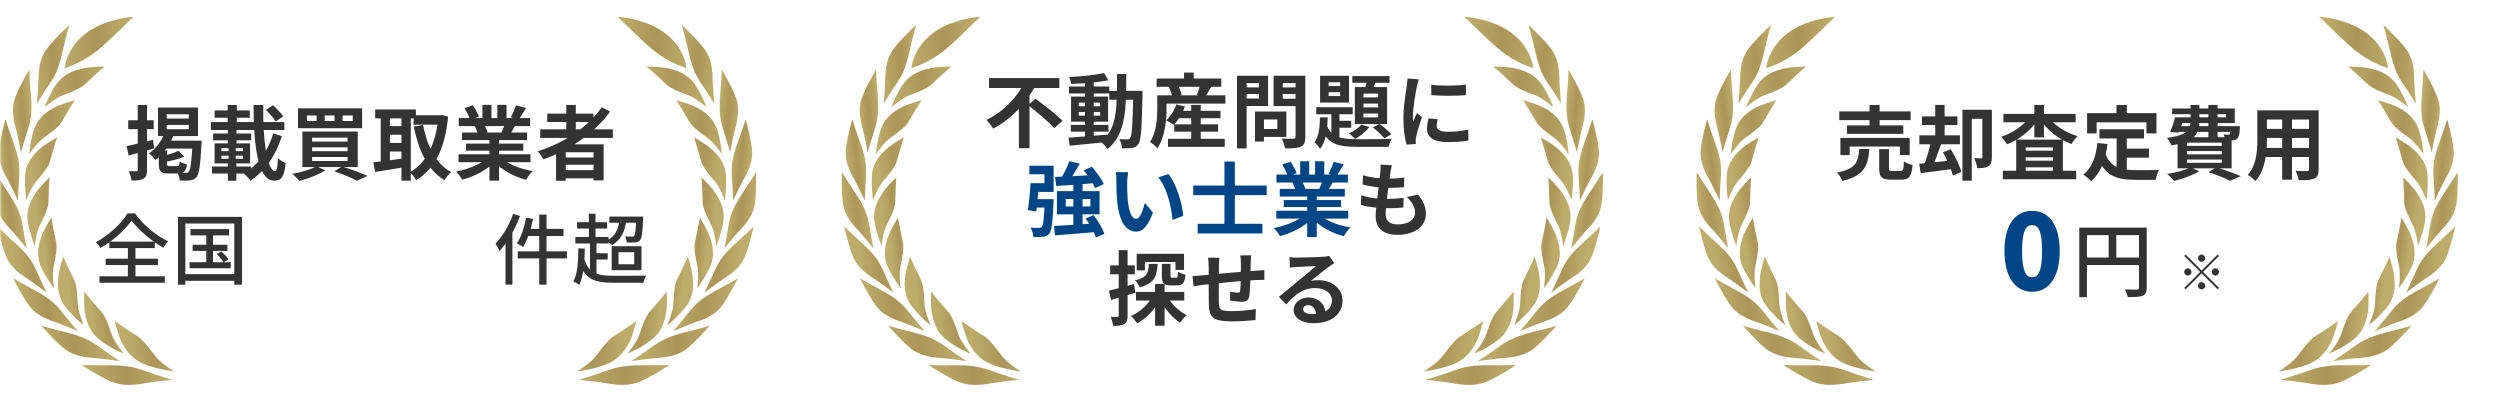 <svg width="620" height="100" viewBox="0 0 620 100" fill="none" xmlns="http://www.w3.org/2000/svg">
<mask id="mask0_225_4725" style="mask-type:alpha" maskUnits="userSpaceOnUse" x="0" y="0" width="620" height="100">
<rect width="620" height="100" fill="#D9D9D9"/>
</mask>
<g mask="url(#mask0_225_4725)">
<path d="M24.207 12.496C20.13 15.745 16.095 16.894 16.041 16.881C16.029 16.935 16.284 12.266 21 8.486C25.73 4.652 33.16 4.081 33.135 4.189C32.973 4.151 28.19 9.169 24.207 12.496Z" fill="url(#paint0_linear_225_4725)"/>
<path d="M42.748 94.182C42.735 94.236 38.315 94.61 35.993 95.027C32.652 95.657 30.284 95.55 28.434 94.94C26.438 94.466 20.18 90.584 20.259 90.489C20.247 90.543 25.237 90.647 26.622 90.577C28.263 90.625 31.676 90.41 35.553 91.845C39.226 93.174 42.748 94.182 42.748 94.182Z" fill="url(#paint1_linear_225_4725)"/>
<path d="M43.235 92.132C43.168 92.173 39.659 89.914 38.415 88.194C36.639 85.834 35.493 84.422 34.286 83.508C32.986 82.743 28.364 79.65 28.443 79.555C28.389 79.542 29.472 83.618 30.117 84.74C30.737 85.97 32.238 89.005 36.061 90.427C39.68 91.743 43.235 92.132 43.235 92.132Z" fill="url(#paint2_linear_225_4725)"/>
<path d="M29.716 89.546C29.703 89.6 25.701 88.933 23.454 88.798C20.305 88.62 18.132 87.932 16.601 86.941C14.936 86.033 10.195 80.802 10.262 80.761C10.249 80.815 14.903 82.093 16.211 82.346C17.696 82.813 20.917 83.408 24.036 85.631C26.898 87.736 29.716 89.546 29.716 89.546Z" fill="url(#paint3_linear_225_4725)"/>
<path d="M30.73 87.678C30.663 87.719 28.235 84.748 27.661 82.845C26.756 80.18 26.119 78.546 25.245 77.427C24.292 76.402 20.869 72.34 20.936 72.299C20.882 72.286 20.755 76.416 21.092 77.636C21.349 78.951 21.831 82.2 24.896 84.41C27.691 86.557 30.717 87.732 30.73 87.678Z" fill="url(#paint4_linear_225_4725)"/>
<path d="M19.342 82.122C19.329 82.176 15.774 80.59 13.721 79.874C10.806 78.953 8.963 77.831 7.751 76.46C6.458 75.184 3.186 69.049 3.307 69.021C3.294 69.075 7.422 71.367 8.586 71.986C9.886 72.75 12.807 74.129 15.086 77.007C17.23 79.739 19.342 82.122 19.342 82.122Z" fill="url(#paint5_linear_225_4725)"/>
<path d="M20.777 80.639C20.723 80.626 19.312 77.213 19.262 75.264C19.122 72.495 19.009 70.815 18.456 69.544C17.836 68.314 15.59 63.62 15.71 63.592C15.669 63.525 14.505 67.465 14.48 68.77C14.347 70.049 13.968 73.322 16.26 76.146C18.308 78.798 20.777 80.639 20.777 80.639Z" fill="url(#paint6_linear_225_4725)"/>
<path d="M11.579 72.583C11.566 72.637 8.593 70.278 6.764 69.102C4.177 67.518 2.72 65.975 1.895 64.411C0.949 62.876 -0.702 56.157 -0.595 56.183C-0.607 56.237 2.846 59.451 3.784 60.301C4.845 61.351 7.383 63.379 8.82 66.684C10.242 69.815 11.579 72.583 11.579 72.583Z" fill="url(#paint7_linear_225_4725)"/>
<path d="M13.381 71.473C13.327 71.46 12.869 67.874 13.318 65.986C13.892 63.33 14.181 61.632 13.978 60.33C13.667 59.002 12.64 53.971 12.761 53.943C12.72 53.876 10.635 57.37 10.286 58.598C9.884 59.813 8.709 62.839 10.146 66.144C11.539 69.154 13.381 71.473 13.381 71.473Z" fill="url(#paint8_linear_225_4725)"/>
<path d="M6.61 61.599C6.597 61.653 4.289 58.654 2.832 57.111C0.723 54.957 -0.375 53.101 -0.758 51.357C-1.316 49.628 -1.342 42.783 -1.167 42.768C-1.18 42.822 1.354 46.787 2.12 47.88C2.888 49.203 4.854 51.722 5.487 55.292C6.01 58.607 6.61 61.599 6.61 61.599Z" fill="url(#paint9_linear_225_4725)"/>
<path d="M8.633 60.998C8.579 60.985 9.022 57.443 9.944 55.724C11.152 53.276 11.848 51.788 11.994 50.455C12.032 49.097 12.228 43.957 12.335 43.983C12.294 43.916 9.45 46.773 8.844 47.883C8.13 48.967 6.305 51.611 6.897 55.114C7.458 58.268 8.633 60.998 8.633 60.998Z" fill="url(#paint10_linear_225_4725)"/>
<path d="M4.468 49.749C4.468 49.749 2.882 46.352 1.851 44.454C0.301 41.863 -0.288 39.786 -0.268 38.024C-0.41 36.223 1.288 29.56 1.396 29.586C1.329 29.627 2.874 34.154 3.332 35.346C3.78 36.82 5.065 39.804 4.797 43.331C4.554 46.749 4.468 49.749 4.468 49.749Z" fill="url(#paint11_linear_225_4725)"/>
<path d="M6.538 49.672C6.484 49.659 7.79 46.322 9.038 44.909C10.776 42.871 11.836 41.527 12.306 40.271C12.68 38.935 14.13 34.037 14.183 34.05C14.196 33.996 10.683 36.067 9.846 36.951C8.902 37.809 6.465 39.909 6.238 43.502C6.034 46.759 6.538 49.672 6.538 49.672Z" fill="url(#paint12_linear_225_4725)"/>
<path d="M5.203 37.785C5.203 37.785 4.487 34.082 3.965 31.963C3.124 29.028 3.018 26.837 3.482 25.123C3.785 23.372 7.196 17.172 7.291 17.252C7.224 17.293 7.508 22.091 7.658 23.38C7.689 24.927 8.184 28.122 7.081 31.564C6.003 34.898 5.203 37.785 5.203 37.785Z" fill="url(#paint13_linear_225_4725)"/>
<path d="M7.266 38.218C7.212 38.206 9.275 35.277 10.85 34.169C13.05 32.584 14.37 31.587 15.15 30.461C15.823 29.31 18.487 24.814 18.595 24.84C18.608 24.786 14.681 25.961 13.613 26.619C12.45 27.198 9.589 28.683 8.432 32.113C7.393 35.285 7.266 38.218 7.266 38.218Z" fill="url(#paint14_linear_225_4725)"/>
<path d="M9.151 25.73C9.097 25.717 9.484 21.933 9.552 19.727C9.543 16.648 10.11 14.503 11.047 12.959C11.835 11.322 17.113 6.137 17.208 6.217C17.142 6.258 15.893 11.033 15.639 12.341C15.226 13.838 14.714 17.193 12.678 20.242C10.694 23.076 9.151 25.73 9.151 25.73Z" fill="url(#paint15_linear_225_4725)"/>
<path d="M10.991 26.623C10.991 26.623 13.774 24.264 15.582 23.611C18.14 22.68 19.732 21.976 20.851 21.102C21.822 20.136 25.894 16.431 25.989 16.51C26.002 16.456 21.753 16.586 20.521 16.977C19.193 17.288 15.96 17.945 13.857 21.035C11.994 23.841 11.032 26.69 10.991 26.623Z" fill="url(#paint16_linear_225_4725)"/>
<path d="M162.066 12.496C166.144 15.745 170.178 16.894 170.232 16.881C170.245 16.935 169.99 12.266 165.273 8.486C160.544 4.652 153.113 4.081 153.139 4.189C153.301 4.151 158.084 9.169 162.066 12.496Z" fill="url(#paint17_linear_225_4725)"/>
<path d="M143.526 94.182C143.539 94.236 147.959 94.61 150.28 95.027C153.622 95.657 155.99 95.55 157.839 94.94C159.835 94.466 166.094 90.584 166.014 90.489C166.027 90.543 161.036 90.647 159.652 90.577C158.011 90.625 154.597 90.41 150.721 91.845C147.047 93.174 143.526 94.182 143.526 94.182Z" fill="url(#paint18_linear_225_4725)"/>
<path d="M143.039 92.132C143.105 92.173 146.615 89.914 147.859 88.194C149.634 85.834 150.78 84.422 151.988 83.508C153.288 82.743 157.91 79.65 157.83 79.555C157.884 79.542 156.801 83.618 156.156 84.74C155.537 85.97 154.035 89.005 150.213 90.427C146.594 91.743 143.039 92.132 143.039 92.132Z" fill="url(#paint19_linear_225_4725)"/>
<path d="M156.557 89.546C156.57 89.6 160.572 88.933 162.82 88.798C165.969 88.62 168.142 87.932 169.673 86.941C171.338 86.033 176.079 80.802 176.012 80.761C176.025 80.815 171.37 82.093 170.063 82.346C168.578 82.813 165.357 83.408 162.238 85.631C159.376 87.736 156.557 89.546 156.557 89.546Z" fill="url(#paint20_linear_225_4725)"/>
<path d="M155.544 87.678C155.61 87.719 158.039 84.748 158.612 82.845C159.517 80.18 160.155 78.546 161.029 77.427C161.982 76.402 165.405 72.34 165.338 72.299C165.392 72.286 165.519 76.416 165.182 77.636C164.924 78.951 164.443 82.2 161.378 84.41C158.582 86.557 155.556 87.732 155.544 87.678Z" fill="url(#paint21_linear_225_4725)"/>
<path d="M166.932 82.122C166.945 82.176 170.5 80.59 172.552 79.874C175.468 78.953 177.31 77.831 178.523 76.46C179.815 75.184 183.087 69.049 182.967 69.021C182.98 69.075 178.851 71.367 177.687 71.986C176.387 72.75 173.467 74.129 171.187 77.007C169.044 79.739 166.932 82.122 166.932 82.122Z" fill="url(#paint22_linear_225_4725)"/>
<path d="M165.497 80.639C165.551 80.626 166.962 77.213 167.012 75.264C167.151 72.495 167.265 70.815 167.818 69.544C168.437 68.314 170.684 63.62 170.563 63.592C170.604 63.525 171.769 67.465 171.794 68.77C171.927 70.049 172.306 73.322 170.014 76.146C167.966 78.798 165.497 80.639 165.497 80.639Z" fill="url(#paint23_linear_225_4725)"/>
<path d="M174.695 72.583C174.708 72.637 177.68 70.278 179.509 69.102C182.097 67.518 183.553 65.975 184.379 64.411C185.324 62.876 186.976 56.157 186.868 56.183C186.881 56.237 183.428 59.451 182.49 60.301C181.429 61.351 178.89 63.379 177.453 66.684C176.032 69.815 174.695 72.583 174.695 72.583Z" fill="url(#paint24_linear_225_4725)"/>
<path d="M172.892 71.473C172.946 71.46 173.405 67.874 172.956 65.986C172.382 63.33 172.092 61.632 172.296 60.33C172.607 59.002 173.634 53.971 173.513 53.943C173.554 53.876 175.638 57.37 175.987 58.598C176.39 59.813 177.565 62.839 176.128 66.144C174.735 69.154 172.892 71.473 172.892 71.473Z" fill="url(#paint25_linear_225_4725)"/>
<path d="M179.664 61.599C179.677 61.653 181.984 58.654 183.441 57.111C185.551 54.957 186.648 53.101 187.032 51.357C187.59 49.628 187.616 42.783 187.441 42.768C187.454 42.822 184.92 46.787 184.154 47.88C183.385 49.203 181.42 51.722 180.786 55.292C180.264 58.607 179.664 61.599 179.664 61.599Z" fill="url(#paint26_linear_225_4725)"/>
<path d="M177.64 60.998C177.694 60.985 177.251 57.443 176.33 55.724C175.121 53.276 174.426 51.788 174.28 50.455C174.242 49.097 174.046 43.957 173.938 43.983C173.979 43.916 176.824 46.773 177.43 47.883C178.143 48.967 179.968 51.611 179.376 55.114C178.815 58.268 177.64 60.998 177.64 60.998Z" fill="url(#paint27_linear_225_4725)"/>
<path d="M181.806 49.749C181.806 49.749 183.392 46.352 184.422 44.454C185.972 41.863 186.561 39.786 186.541 38.024C186.683 36.223 184.986 29.56 184.878 29.586C184.944 29.627 183.399 34.154 182.941 35.346C182.494 36.82 181.209 39.804 181.477 43.331C181.719 46.749 181.806 49.749 181.806 49.749Z" fill="url(#paint28_linear_225_4725)"/>
<path d="M179.735 49.672C179.789 49.659 178.483 46.322 177.236 44.909C175.498 42.871 174.437 41.527 173.968 40.271C173.593 38.935 172.144 34.037 172.09 34.05C172.077 33.996 175.59 36.067 176.427 36.951C177.372 37.809 179.809 39.909 180.036 43.502C180.24 46.759 179.735 49.672 179.735 49.672Z" fill="url(#paint29_linear_225_4725)"/>
<path d="M181.071 37.785C181.071 37.785 181.786 34.082 182.308 31.963C183.149 29.028 183.256 26.837 182.791 25.123C182.489 23.372 179.078 17.172 178.983 17.252C179.05 17.293 178.765 22.091 178.616 23.38C178.584 24.927 178.09 28.122 179.193 31.564C180.27 34.898 181.071 37.785 181.071 37.785Z" fill="url(#paint30_linear_225_4725)"/>
<path d="M179.008 38.218C179.062 38.206 176.998 35.277 175.424 34.169C173.223 32.584 171.904 31.587 171.123 30.461C170.451 29.31 167.787 24.814 167.679 24.84C167.666 24.786 171.593 25.961 172.661 26.619C173.824 27.198 176.685 28.683 177.842 32.113C178.881 35.285 179.008 38.218 179.008 38.218Z" fill="url(#paint31_linear_225_4725)"/>
<path d="M177.122 25.73C177.176 25.717 176.79 21.933 176.722 19.727C176.73 16.648 176.164 14.503 175.227 12.959C174.439 11.322 169.16 6.137 169.065 6.217C169.132 6.258 170.381 11.033 170.635 12.341C171.048 13.838 171.56 17.193 173.596 20.242C175.58 23.076 177.122 25.73 177.122 25.73Z" fill="url(#paint32_linear_225_4725)"/>
<path d="M175.283 26.623C175.283 26.623 172.5 24.264 170.692 23.611C168.134 22.68 166.542 21.976 165.422 21.102C164.452 20.136 160.38 16.431 160.285 16.51C160.272 16.456 164.52 16.586 165.753 16.977C167.081 17.288 170.314 17.945 172.416 21.035C174.28 23.841 175.242 26.69 175.283 26.623Z" fill="url(#paint33_linear_225_4725)"/>
<path d="M41.34 30.98V32.04H46.82V30.98H41.34ZM41.34 28.34V29.4H46.82V28.34H41.34ZM39.18 26.66H49.1V33.74H39.18V26.66ZM40.86 32.9L43.06 33.46C42.1 35.96 40.44 38.24 38.6 39.68C38.26 39.24 37.42 38.42 36.94 38.04C38.66 36.88 40.1 34.96 40.86 32.9ZM41.4 34.88H48.34V36.86H40.22L41.4 34.88ZM47.76 34.88H50.02C50.02 34.88 50 35.52 49.96 35.8C49.68 41.14 49.36 43.2 48.72 43.94C48.28 44.48 47.76 44.66 47.12 44.74C46.52 44.82 45.58 44.82 44.58 44.76C44.54 44.18 44.3 43.32 43.96 42.78C44.84 42.86 45.68 42.86 46.06 42.86C46.4 42.86 46.58 42.82 46.78 42.6C47.24 42.14 47.52 40.2 47.76 35.26V34.88ZM44.28 37.38L45.68 38.86C44.24 39.46 42.38 39.92 40.82 40.18C40.74 39.78 40.48 39.14 40.26 38.72C41.7 38.38 43.32 37.88 44.28 37.38ZM39.38 37.32H41.42V40.6C41.42 41.1 41.5 41.18 42.12 41.18C42.38 41.18 43.58 41.18 43.92 41.18C44.38 41.18 44.48 41.02 44.56 40.04C44.96 40.34 45.78 40.64 46.36 40.78C46.12 42.54 45.56 43.02 44.16 43.02C43.74 43.02 42.24 43.02 41.82 43.02C39.82 43.02 39.38 42.46 39.38 40.62V37.32ZM31.4 36.24C33.08 35.9 35.58 35.28 37.96 34.68L38.24 36.8C36.06 37.44 33.74 38.08 31.9 38.58L31.4 36.24ZM31.8 29.82H38.12V32.02H31.8V29.82ZM34.16 26.04H36.46V42.1C36.46 43.28 36.26 43.92 35.6 44.3C34.94 44.7 33.98 44.78 32.62 44.78C32.54 44.14 32.24 43.1 31.94 42.44C32.72 42.48 33.54 42.48 33.8 42.48C34.06 42.48 34.16 42.38 34.16 42.1V26.04ZM65.96 27.26L67.7 26.1C68.6 26.92 69.72 28.06 70.24 28.86L68.38 30.14C67.92 29.34 66.84 28.12 65.96 27.26ZM52.3 30.28H70.52V32.24H52.3V30.28ZM53.22 27.38H61.94V29.2H53.22V27.38ZM52.86 33.12H62.3V34.8H52.86V33.12ZM52.58 41.3H62.28V43.04H52.58V41.3ZM56.46 26.02H58.74V32.1H56.46V26.02ZM54.9 38.6V39.36H60.26V38.6H54.9ZM54.9 36.74V37.48H60.26V36.74H54.9ZM53.22 35.56H62.02V40.52H53.22V35.56ZM56.7 36.3H58.44V40.1H58.62V44.82H56.52V40.1H56.7V36.3ZM56.5 32.1H58.66V36H56.5V32.1ZM62.88 26.04H65.3C65.08 34.6 66.32 42.46 68.2 42.46C68.64 42.46 68.82 41.5 68.94 39.18C69.44 39.7 70.24 40.22 70.84 40.44C70.5 43.92 69.76 44.8 68 44.8C63.82 44.8 62.9 35.6 62.88 26.04ZM67.78 33.1L69.9 33.76C68.36 38.64 65.78 42.38 62.08 44.84C61.74 44.26 61.04 43.5 60.46 43.02C63.94 41.02 66.44 37.54 67.78 33.1ZM84.96 28.64V30H87.48V28.64H84.96ZM80.52 28.64V30H82.96V28.64H80.52ZM76.12 28.64V30H78.52V28.64H76.12ZM73.9 26.86H89.8V31.8H73.9V26.86ZM77.4 36.54V37.5H86.2V36.54H77.4ZM77.4 38.94V39.92H86.2V38.94H77.4ZM77.4 34.14V35.12H86.2V34.14H77.4ZM75 32.62H88.72V41.44H75V32.62ZM82.92 42.5L84.82 41.28C87.06 41.98 89.64 42.94 91.18 43.62L88.56 44.82C87.32 44.18 85.1 43.22 82.92 42.5ZM78.48 41.24L80.68 42.24C79 43.32 76.34 44.32 74.26 44.88C73.86 44.4 73.02 43.54 72.48 43.12C74.66 42.74 77.08 42.02 78.48 41.24ZM102.58 28.58H109.4V30.92H102.58V28.58ZM93.04 27.14H103.14V29.36H93.04V27.14ZM95.68 31.28H100.5V33.42H95.68V31.28ZM95.68 35.44H100.5V37.58H95.68V35.44ZM108.74 28.58H109.16L109.58 28.52L111.14 28.9C110.36 37 107.74 41.92 103.22 44.68C102.86 44.06 102.18 43.16 101.64 42.7C105.62 40.62 108.08 35.7 108.74 29.1V28.58ZM104.92 30.98C105.9 36.18 108.04 40.6 111.88 42.68C111.34 43.14 110.6 44.06 110.22 44.68C106.02 42.14 103.88 37.46 102.62 31.42L104.92 30.98ZM94.42 28.06H96.7V41.14H94.42V28.06ZM99.56 28.06H101.88V44.8H99.56V28.06ZM92.58 40.26C94.56 40.04 97.54 39.64 100.36 39.24L100.5 41.42C97.9 41.88 95.12 42.32 93.02 42.64L92.58 40.26ZM113.72 38.26H131.56V40.22H113.72V38.26ZM113.76 29.28H131.48V31.26H113.76V29.28ZM114.58 32.86H130.72V34.74H114.58V32.86ZM115.58 35.62H129.78V37.36H115.58V35.62ZM121.38 33.82H123.76V44.8H121.38V33.82ZM119.64 26H121.88V30.22H119.64V26ZM123.34 26H125.62V30.08H123.34V26ZM120.94 39.14L122.82 39.98C120.92 42.06 117.72 43.76 114.64 44.56C114.32 43.98 113.62 43.06 113.1 42.56C116.12 41.98 119.3 40.66 120.94 39.14ZM124.24 39.08C125.86 40.66 128.98 41.9 132.1 42.42C131.56 42.92 130.84 43.92 130.48 44.58C127.32 43.78 124.26 42.08 122.38 39.82L124.24 39.08ZM127.94 26.16L130.46 26.76C129.82 27.86 129.14 28.94 128.62 29.68L126.68 29.08C127.14 28.26 127.66 27.04 127.94 26.16ZM125.3 30.46L127.84 31.04C127.3 32 126.78 32.88 126.36 33.52L124.32 32.94C124.68 32.22 125.1 31.2 125.3 30.46ZM115.2 26.8L117.26 26.1C117.84 26.96 118.5 28.16 118.78 28.94L116.6 29.72C116.38 28.94 115.74 27.72 115.2 26.8ZM117.74 31.28L120.06 30.92C120.4 31.48 120.78 32.26 120.94 32.8L118.5 33.22C118.38 32.7 118.04 31.86 117.74 31.28ZM133.98 32.08H151.98V34.2H133.98V32.08ZM135.72 28.18H147.16V30.26H135.72V28.18ZM139.24 39.06H148.18V40.86H139.24V39.06ZM139.24 42.2H148.18V44.22H139.24V42.2ZM140.44 26.02H142.8V33.26H140.44V26.02ZM149.24 26.6L151.3 27.66C147.38 33.12 141.28 37.14 134.8 39.52C134.52 39 133.8 38 133.36 37.52C139.86 35.44 145.74 31.62 149.24 26.6ZM137.9 35.8H149.7V44.74H147.2V37.76H140.3V44.82H137.9V35.8Z" fill="#333333"/>
<path d="M32.645 54.693C31.087 56.973 28.085 59.69 24.912 61.495C24.684 61.077 24.171 60.431 23.772 60.07C27.059 58.322 30.194 55.339 31.619 52.926H33.481C35.476 55.776 38.706 58.436 41.708 59.842C41.252 60.298 40.834 60.887 40.511 61.438C37.585 59.766 34.317 57.03 32.645 54.693ZM26.204 64.155H39.181V65.732H26.204V64.155ZM27.116 59.918H38.383V61.514H27.116V59.918ZM24.665 68.506H40.872V70.121H24.665V68.506ZM31.714 60.602H33.595V69.399H31.714V60.602ZM47.237 56.802H56.832V58.379H47.237V56.802ZM47.769 60.697H56.395V62.236H47.769V60.697ZM47.009 65.029H57.212V66.53H47.009V65.029ZM51.151 57.296H52.823V65.827H51.151V57.296ZM53.754 62.977L54.913 62.369C55.559 62.939 56.319 63.794 56.68 64.345L55.464 65.048C55.122 64.478 54.381 63.604 53.754 62.977ZM44.14 53.781H60.024V70.596H58.105V55.434H45.964V70.596H44.14V53.781ZM45.128 67.993H58.998V69.646H45.128V67.993ZM133.723 53.211H135.547V70.596H133.723V53.211ZM130.474 53.971L132.203 54.313C131.671 56.935 130.778 59.557 129.733 61.248C129.372 60.982 128.612 60.564 128.175 60.374C129.239 58.816 130.037 56.384 130.474 53.971ZM130.892 56.764H139.746V58.531H130.455L130.892 56.764ZM128.403 62.331H140.601V64.079H128.403V62.331ZM127.263 53.04L128.973 53.572C127.757 56.783 125.876 60.089 123.881 62.255C123.71 61.818 123.197 60.868 122.874 60.431C124.622 58.645 126.275 55.852 127.263 53.04ZM125.363 58.094L127.073 56.384V56.403V70.577H125.363V58.094ZM151.127 53.724H158.727V55.244H151.127V53.724ZM153.635 54.313L155.326 54.408C155.041 57.543 153.901 59.519 151.792 60.773C151.507 60.488 150.804 59.937 150.424 59.709C152.495 58.702 153.445 56.954 153.635 54.313ZM157.796 53.724H159.506C159.506 53.724 159.506 54.18 159.487 54.389C159.354 57.714 159.164 59.063 158.727 59.576C158.404 59.937 158.043 60.07 157.549 60.127C157.093 60.165 156.295 60.165 155.44 60.146C155.421 59.671 155.25 59.025 155.003 58.607C155.744 58.683 156.409 58.683 156.694 58.683C156.941 58.683 157.131 58.664 157.264 58.512C157.53 58.189 157.682 57.049 157.796 53.971V53.724ZM143.109 55.111H150.557V56.669H143.109V55.111ZM142.691 58.778H150.918V60.374H142.691V58.778ZM147.061 62.806H150.709V64.364H147.061V62.806ZM146.035 52.983H147.688V59.614H146.035V52.983ZM146.32 59.747H147.935V68.297H146.32V59.747ZM144.762 63.699C145.769 67.689 147.916 68.392 152.191 68.392C153.35 68.411 158.86 68.411 160.285 68.354C160 68.753 159.696 69.589 159.582 70.121H152.21C147.08 70.121 144.724 69.133 143.451 64.117L144.762 63.699ZM143.432 61.571L145.028 61.666C144.971 65.295 144.724 68.487 143.641 70.615C143.337 70.387 142.596 69.969 142.197 69.798C143.242 67.898 143.413 64.877 143.432 61.571ZM153.388 62.54V65.542H157.283V62.54H153.388ZM151.697 61.058H159.088V67.005H151.697V61.058Z" fill="#333333"/>
<path d="M234.207 12.496C230.13 15.745 226.095 16.894 226.041 16.881C226.029 16.935 226.284 12.266 231 8.486C235.73 4.652 243.16 4.081 243.135 4.189C242.973 4.151 238.19 9.169 234.207 12.496Z" fill="url(#paint34_linear_225_4725)"/>
<path d="M252.748 94.182C252.735 94.236 248.315 94.61 245.993 95.027C242.652 95.657 240.284 95.55 238.434 94.94C236.438 94.466 230.18 90.584 230.259 90.489C230.247 90.543 235.237 90.647 236.622 90.577C238.263 90.625 241.676 90.41 245.553 91.845C249.226 93.174 252.748 94.182 252.748 94.182Z" fill="url(#paint35_linear_225_4725)"/>
<path d="M253.235 92.132C253.168 92.173 249.659 89.914 248.415 88.194C246.639 85.834 245.493 84.422 244.286 83.508C242.986 82.743 238.364 79.65 238.443 79.555C238.389 79.542 239.472 83.618 240.117 84.74C240.737 85.97 242.238 89.005 246.061 90.427C249.68 91.743 253.235 92.132 253.235 92.132Z" fill="url(#paint36_linear_225_4725)"/>
<path d="M239.716 89.546C239.703 89.6 235.701 88.933 233.454 88.798C230.305 88.62 228.132 87.932 226.601 86.941C224.936 86.033 220.195 80.802 220.262 80.761C220.249 80.815 224.903 82.093 226.211 82.346C227.696 82.813 230.917 83.408 234.036 85.631C236.898 87.736 239.716 89.546 239.716 89.546Z" fill="url(#paint37_linear_225_4725)"/>
<path d="M240.73 87.678C240.663 87.719 238.235 84.748 237.661 82.845C236.756 80.18 236.119 78.546 235.245 77.427C234.292 76.402 230.869 72.34 230.936 72.299C230.882 72.286 230.755 76.416 231.092 77.636C231.349 78.951 231.831 82.2 234.896 84.41C237.691 86.557 240.717 87.732 240.73 87.678Z" fill="url(#paint38_linear_225_4725)"/>
<path d="M229.342 82.122C229.329 82.176 225.774 80.59 223.721 79.874C220.806 78.953 218.963 77.831 217.751 76.46C216.458 75.184 213.186 69.049 213.307 69.021C213.294 69.075 217.422 71.367 218.586 71.986C219.886 72.75 222.807 74.129 225.086 77.007C227.23 79.739 229.342 82.122 229.342 82.122Z" fill="url(#paint39_linear_225_4725)"/>
<path d="M230.777 80.639C230.723 80.626 229.312 77.213 229.262 75.264C229.122 72.495 229.009 70.815 228.456 69.544C227.836 68.314 225.59 63.62 225.71 63.592C225.669 63.525 224.505 67.465 224.48 68.77C224.347 70.049 223.968 73.322 226.26 76.146C228.308 78.798 230.777 80.639 230.777 80.639Z" fill="url(#paint40_linear_225_4725)"/>
<path d="M221.579 72.583C221.566 72.637 218.593 70.278 216.764 69.102C214.177 67.518 212.72 65.975 211.895 64.411C210.949 62.876 209.298 56.157 209.405 56.183C209.393 56.237 212.846 59.451 213.784 60.301C214.845 61.351 217.383 63.379 218.82 66.684C220.242 69.815 221.579 72.583 221.579 72.583Z" fill="url(#paint41_linear_225_4725)"/>
<path d="M223.381 71.473C223.327 71.46 222.869 67.874 223.318 65.986C223.892 63.33 224.181 61.632 223.978 60.33C223.667 59.002 222.64 53.971 222.761 53.943C222.719 53.876 220.635 57.37 220.286 58.598C219.884 59.813 218.709 62.839 220.146 66.144C221.539 69.154 223.381 71.473 223.381 71.473Z" fill="url(#paint42_linear_225_4725)"/>
<path d="M216.61 61.599C216.597 61.653 214.289 58.654 212.832 57.111C210.723 54.957 209.625 53.101 209.242 51.357C208.684 49.628 208.658 42.783 208.833 42.768C208.82 42.822 211.354 46.787 212.12 47.88C212.888 49.203 214.854 51.722 215.487 55.292C216.01 58.607 216.61 61.599 216.61 61.599Z" fill="url(#paint43_linear_225_4725)"/>
<path d="M218.633 60.998C218.579 60.985 219.022 57.443 219.944 55.724C221.152 53.276 221.848 51.788 221.994 50.455C222.032 49.097 222.228 43.957 222.335 43.983C222.294 43.916 219.45 46.773 218.844 47.883C218.13 48.967 216.305 51.611 216.897 55.114C217.458 58.268 218.633 60.998 218.633 60.998Z" fill="url(#paint44_linear_225_4725)"/>
<path d="M214.468 49.749C214.468 49.749 212.882 46.352 211.851 44.454C210.301 41.863 209.712 39.786 209.732 38.024C209.59 36.223 211.288 29.56 211.396 29.586C211.329 29.627 212.874 34.154 213.332 35.346C213.78 36.82 215.065 39.804 214.797 43.331C214.554 46.749 214.468 49.749 214.468 49.749Z" fill="url(#paint45_linear_225_4725)"/>
<path d="M216.538 49.672C216.484 49.659 217.79 46.322 219.038 44.909C220.776 42.871 221.836 41.527 222.306 40.271C222.68 38.935 224.129 34.037 224.183 34.05C224.196 33.996 220.683 36.067 219.846 36.951C218.902 37.809 216.465 39.909 216.238 43.502C216.034 46.759 216.538 49.672 216.538 49.672Z" fill="url(#paint46_linear_225_4725)"/>
<path d="M215.203 37.785C215.203 37.785 214.487 34.082 213.965 31.963C213.124 29.028 213.018 26.837 213.482 25.123C213.785 23.372 217.196 17.172 217.291 17.252C217.224 17.293 217.508 22.091 217.658 23.38C217.689 24.927 218.184 28.122 217.081 31.564C216.003 34.898 215.203 37.785 215.203 37.785Z" fill="url(#paint47_linear_225_4725)"/>
<path d="M217.266 38.218C217.212 38.206 219.276 35.277 220.85 34.169C223.05 32.584 224.37 31.587 225.15 30.461C225.823 29.31 228.487 24.814 228.595 24.84C228.608 24.786 224.681 25.961 223.613 26.619C222.45 27.198 219.589 28.683 218.432 32.113C217.393 35.285 217.266 38.218 217.266 38.218Z" fill="url(#paint48_linear_225_4725)"/>
<path d="M219.151 25.73C219.097 25.717 219.484 21.933 219.552 19.727C219.543 16.648 220.11 14.503 221.047 12.959C221.835 11.322 227.113 6.137 227.208 6.217C227.142 6.258 225.893 11.033 225.639 12.341C225.226 13.838 224.714 17.193 222.678 20.242C220.694 23.076 219.151 25.73 219.151 25.73Z" fill="url(#paint49_linear_225_4725)"/>
<path d="M220.99 26.623C220.99 26.623 223.774 24.264 225.582 23.611C228.14 22.68 229.732 21.976 230.851 21.102C231.822 20.136 235.894 16.431 235.989 16.51C236.002 16.456 231.754 16.586 230.521 16.977C229.193 17.288 225.96 17.945 223.857 21.035C221.994 23.841 221.032 26.69 220.99 26.623Z" fill="url(#paint50_linear_225_4725)"/>
<path d="M372.066 12.496C376.144 15.745 380.178 16.894 380.232 16.881C380.245 16.935 379.99 12.266 375.273 8.486C370.544 4.652 363.113 4.081 363.139 4.189C363.301 4.151 368.084 9.169 372.066 12.496Z" fill="url(#paint51_linear_225_4725)"/>
<path d="M353.526 94.182C353.539 94.236 357.959 94.61 360.28 95.027C363.622 95.657 365.99 95.55 367.839 94.94C369.835 94.466 376.094 90.584 376.014 90.489C376.027 90.543 371.036 90.647 369.652 90.577C368.011 90.625 364.597 90.41 360.721 91.845C357.047 93.174 353.526 94.182 353.526 94.182Z" fill="url(#paint52_linear_225_4725)"/>
<path d="M353.039 92.132C353.105 92.173 356.615 89.914 357.859 88.194C359.634 85.834 360.78 84.422 361.988 83.508C363.288 82.743 367.91 79.65 367.83 79.555C367.884 79.542 366.801 83.618 366.156 84.74C365.537 85.97 364.035 89.005 360.213 90.427C356.594 91.743 353.039 92.132 353.039 92.132Z" fill="url(#paint53_linear_225_4725)"/>
<path d="M366.557 89.546C366.57 89.6 370.572 88.933 372.82 88.798C375.969 88.62 378.142 87.932 379.673 86.941C381.338 86.033 386.079 80.802 386.012 80.761C386.025 80.815 381.37 82.093 380.063 82.346C378.578 82.813 375.357 83.408 372.238 85.631C369.376 87.736 366.557 89.546 366.557 89.546Z" fill="url(#paint54_linear_225_4725)"/>
<path d="M365.544 87.678C365.61 87.719 368.039 84.748 368.612 82.845C369.517 80.18 370.155 78.546 371.029 77.427C371.982 76.402 375.405 72.34 375.338 72.299C375.392 72.286 375.519 76.416 375.182 77.636C374.924 78.951 374.443 82.2 371.378 84.41C368.582 86.557 365.556 87.732 365.544 87.678Z" fill="url(#paint55_linear_225_4725)"/>
<path d="M376.932 82.122C376.945 82.176 380.5 80.59 382.552 79.874C385.468 78.953 387.31 77.831 388.523 76.46C389.815 75.184 393.087 69.049 392.967 69.021C392.98 69.075 388.851 71.367 387.687 71.986C386.387 72.75 383.467 74.129 381.187 77.007C379.044 79.739 376.932 82.122 376.932 82.122Z" fill="url(#paint56_linear_225_4725)"/>
<path d="M375.497 80.639C375.551 80.626 376.962 77.213 377.012 75.264C377.151 72.495 377.265 70.815 377.818 69.544C378.437 68.314 380.684 63.62 380.563 63.592C380.604 63.525 381.769 67.465 381.794 68.77C381.927 70.049 382.306 73.322 380.014 76.146C377.966 78.798 375.497 80.639 375.497 80.639Z" fill="url(#paint57_linear_225_4725)"/>
<path d="M384.695 72.583C384.708 72.637 387.68 70.278 389.509 69.102C392.097 67.518 393.553 65.975 394.379 64.411C395.324 62.876 396.976 56.157 396.868 56.183C396.881 56.237 393.428 59.451 392.49 60.301C391.429 61.351 388.89 63.379 387.453 66.684C386.032 69.815 384.695 72.583 384.695 72.583Z" fill="url(#paint58_linear_225_4725)"/>
<path d="M382.892 71.473C382.946 71.46 383.405 67.874 382.956 65.986C382.382 63.33 382.092 61.632 382.296 60.33C382.607 59.002 383.634 53.971 383.513 53.943C383.554 53.876 385.638 57.37 385.987 58.598C386.39 59.813 387.565 62.839 386.128 66.144C384.735 69.154 382.892 71.473 382.892 71.473Z" fill="url(#paint59_linear_225_4725)"/>
<path d="M389.664 61.599C389.677 61.653 391.984 58.654 393.441 57.111C395.551 54.957 396.648 53.101 397.032 51.357C397.59 49.628 397.616 42.783 397.441 42.768C397.454 42.822 394.92 46.787 394.154 47.88C393.385 49.203 391.42 51.722 390.786 55.292C390.264 58.607 389.664 61.599 389.664 61.599Z" fill="url(#paint60_linear_225_4725)"/>
<path d="M387.64 60.998C387.694 60.985 387.251 57.443 386.33 55.724C385.121 53.276 384.426 51.788 384.28 50.455C384.242 49.097 384.046 43.957 383.938 43.983C383.979 43.916 386.824 46.773 387.43 47.883C388.143 48.967 389.968 51.611 389.376 55.114C388.815 58.268 387.64 60.998 387.64 60.998Z" fill="url(#paint61_linear_225_4725)"/>
<path d="M391.806 49.749C391.806 49.749 393.392 46.352 394.422 44.454C395.972 41.863 396.561 39.786 396.541 38.024C396.683 36.223 394.986 29.56 394.878 29.586C394.944 29.627 393.399 34.154 392.941 35.346C392.494 36.82 391.209 39.804 391.477 43.331C391.719 46.749 391.806 49.749 391.806 49.749Z" fill="url(#paint62_linear_225_4725)"/>
<path d="M389.735 49.672C389.789 49.659 388.483 46.322 387.236 44.909C385.498 42.871 384.437 41.527 383.968 40.271C383.593 38.935 382.144 34.037 382.09 34.05C382.077 33.996 385.59 36.067 386.427 36.951C387.372 37.809 389.809 39.909 390.036 43.502C390.24 46.759 389.735 49.672 389.735 49.672Z" fill="url(#paint63_linear_225_4725)"/>
<path d="M391.071 37.785C391.071 37.785 391.786 34.082 392.308 31.963C393.149 29.028 393.256 26.837 392.791 25.123C392.489 23.372 389.078 17.172 388.983 17.252C389.05 17.293 388.765 22.091 388.616 23.38C388.584 24.927 388.09 28.122 389.193 31.564C390.27 34.898 391.071 37.785 391.071 37.785Z" fill="url(#paint64_linear_225_4725)"/>
<path d="M389.008 38.218C389.062 38.206 386.998 35.277 385.424 34.169C383.223 32.584 381.904 31.587 381.123 30.461C380.451 29.31 377.787 24.814 377.679 24.84C377.666 24.786 381.593 25.961 382.661 26.619C383.824 27.198 386.685 28.683 387.842 32.113C388.881 35.285 389.008 38.218 389.008 38.218Z" fill="url(#paint65_linear_225_4725)"/>
<path d="M387.122 25.73C387.176 25.717 386.79 21.933 386.722 19.727C386.73 16.648 386.164 14.503 385.227 12.959C384.439 11.322 379.16 6.137 379.065 6.217C379.132 6.258 380.381 11.033 380.635 12.341C381.048 13.838 381.56 17.193 383.596 20.242C385.58 23.076 387.122 25.73 387.122 25.73Z" fill="url(#paint66_linear_225_4725)"/>
<path d="M385.283 26.623C385.283 26.623 382.5 24.264 380.692 23.611C378.134 22.68 376.542 21.976 375.422 21.102C374.452 20.136 370.38 16.431 370.285 16.51C370.272 16.456 374.52 16.586 375.753 16.977C377.081 17.288 380.314 17.945 382.416 21.035C384.28 23.841 385.242 26.69 385.283 26.623Z" fill="url(#paint67_linear_225_4725)"/>
<path d="M245.28 19.36H262.72V21.82H245.28V19.36ZM254.94 26.06L256.8 24.5C258.94 26.06 262.02 28.36 263.48 29.96L261.44 31.8C260.12 30.22 257.16 27.76 254.94 26.06ZM254.14 20.26L256.82 21.2C254.54 25.42 250.9 29.5 246.3 31.9C245.92 31.26 245.16 30.26 244.66 29.72C248.94 27.7 252.48 23.82 254.14 20.26ZM252.68 25.1L255.32 22.48V36.76H252.68V25.1ZM265.56 30.96H274.9V32.66H265.56V30.96ZM265.1 21.44H275.1V23.18H265.1V21.44ZM269.08 20.02H271.24V34.36H269.08V20.02ZM265 34.14C267.48 33.96 271.3 33.68 274.9 33.36L274.92 35.18C271.52 35.54 267.88 35.9 265.28 36.14L265 34.14ZM267.54 27.76V28.68H272.82V27.76H267.54ZM267.54 25.46V26.36H272.82V25.46H267.54ZM265.62 23.96H274.8V30.18H265.62V23.96ZM273.82 18.12L274.88 19.92C272.32 20.44 268.68 20.74 265.68 20.8C265.6 20.32 265.38 19.56 265.16 19.1C268.14 18.96 271.62 18.6 273.82 18.12ZM275.1 22.54H282.02V24.74H275.1V22.54ZM281.06 22.54H283.36C283.36 22.54 283.34 23.32 283.34 23.6C283.16 31.84 283 34.76 282.34 35.66C281.9 36.34 281.44 36.56 280.78 36.68C280.16 36.8 279.22 36.8 278.28 36.76C278.22 36.1 277.96 35.12 277.58 34.48C278.44 34.56 279.2 34.56 279.6 34.56C279.9 34.56 280.1 34.5 280.28 34.22C280.74 33.62 280.9 30.8 281.06 23.06V22.54ZM277.02 18.36H279.32C279.3 26.9 279.28 33.32 274.66 36.96C274.32 36.38 273.54 35.56 273 35.16C277.22 31.94 277 26.34 277.02 18.36ZM291.64 27.48H302.68V29.32H291.64V27.48ZM291.22 30.84H302.1V32.66H291.22V30.84ZM289.66 34.42H303.74V36.42H289.66V34.42ZM295.42 26H297.78V35.66H295.42V26ZM291.72 25.9L293.86 26.4C293.24 28.16 292.16 29.88 291.1 30.98C290.66 30.64 289.74 30.08 289.2 29.84C290.3 28.88 291.24 27.38 291.72 25.9ZM288.32 23.64H303.9V25.7H288.32V23.64ZM286.84 19.48H302.88V21.52H286.84V19.48ZM293.64 18H296.04V20.68H293.64V18ZM287 23.64H289.3V26.9C289.3 29.72 288.94 34 287.04 36.76C286.68 36.32 285.68 35.5 285.2 35.22C286.84 32.78 287 29.28 287 26.88V23.64ZM289.9 21.64L292.06 21.06C292.5 21.82 292.92 22.82 293.06 23.5L290.74 24.12C290.64 23.46 290.28 22.42 289.9 21.64ZM297.7 20.86L300.44 21.44C299.84 22.46 299.24 23.46 298.8 24.12L296.82 23.54C297.14 22.76 297.52 21.66 297.7 20.86ZM312.26 27.66H319.02V33.96H312.26V32H316.78V29.62H312.26V27.66ZM311.24 27.66H313.46V35.1H311.24V27.66ZM307.96 21.68H312.98V23.32H307.96V21.68ZM317.24 21.68H322.3V23.32H317.24V21.68ZM321.3 18.78H323.72V33.92C323.72 35.28 323.44 35.96 322.62 36.36C321.78 36.76 320.52 36.8 318.68 36.8C318.6 36.12 318.2 34.98 317.86 34.36C319.02 34.42 320.4 34.4 320.78 34.4C321.16 34.4 321.3 34.26 321.3 33.9V18.78ZM308.16 18.78H314.48V26.28H308.16V24.44H312.24V20.62H308.16V18.78ZM322.6 18.78V20.6H318.12V24.48H322.6V26.3H315.84V18.78H322.6ZM306.78 18.78H309.16V36.8H306.78V18.78ZM329.5 22.86V23.82H332.34V22.86H329.5ZM329.5 20.4V21.34H332.34V20.4H329.5ZM327.38 18.8H334.56V25.44H327.38V18.8ZM326.44 26.58H335.46V28.34H326.44V26.58ZM335.38 18.86H344.6V20.54H335.38V18.86ZM330.18 27.14H332.18V35.18L330.18 34.02V27.14ZM331.22 29.96H335.1V31.68H331.22V29.96ZM339.24 19.26L341.42 19.74C340.94 20.86 340.42 22.06 340 22.84L338.3 22.4C338.66 21.5 339.04 20.2 339.24 19.26ZM338.14 25.7V26.64H341.78V25.7H338.14ZM338.14 28.16V29.12H341.78V28.16H338.14ZM338.14 23.22V24.16H341.78V23.22H338.14ZM336 21.6H344V30.76H336V21.6ZM337.62 30.9L339.6 31.5C338.74 32.64 337.32 33.78 336.08 34.46C335.74 34.08 334.98 33.38 334.54 33.06C335.74 32.54 336.94 31.72 337.62 30.9ZM327.36 29.12H329.28C329.18 32.18 328.88 35.12 327.36 36.92C327.08 36.42 326.44 35.66 325.96 35.3C327.1 33.9 327.3 31.54 327.36 29.12ZM328.96 30.8C330.08 34.16 332.58 34.5 336.66 34.52C338 34.52 343.52 34.52 345.16 34.44C344.84 34.9 344.5 35.82 344.38 36.42H336.66C331.7 36.42 328.96 35.74 327.54 31.22L328.96 30.8ZM340.46 31.62L342.1 30.76C343.18 31.46 344.42 32.54 345.04 33.3L343.32 34.32C342.7 33.52 341.46 32.36 340.46 31.62ZM354.94 21.02C357.4 21.36 361.4 21.26 363.54 21V23.58C361.1 23.82 357.46 23.82 354.96 23.58L354.94 21.02ZM356.54 29.56C356.38 30.24 356.3 30.72 356.3 31.24C356.3 32.14 357.08 32.68 359.12 32.68C360.9 32.68 362.38 32.52 364.12 32.14L364.18 34.84C362.88 35.1 361.26 35.24 359 35.24C355.56 35.24 353.9 34 353.9 31.96C353.9 31.16 354.02 30.38 354.26 29.36L356.54 29.56ZM351.86 19.68C351.72 20.1 351.46 21.12 351.38 21.48C351.1 22.8 350.4 26.8 350.4 28.8C350.4 29.2 350.42 29.7 350.48 30.1C350.78 29.42 351.1 28.74 351.4 28.06L352.64 29.04C352.06 30.72 351.4 32.88 351.2 33.94C351.14 34.24 351.08 34.68 351.08 34.88C351.1 35.1 351.1 35.44 351.12 35.72L348.82 35.86C348.42 34.5 348.04 32.06 348.04 29.34C348.04 26.32 348.64 22.96 348.86 21.4C348.94 20.86 349.04 20.1 349.06 19.46L351.86 19.68ZM345.18 40.98C345 41.72 344.92 42.24 344.82 42.76C344.58 44.48 343.64 51.08 343.64 53.1C343.64 54.76 344.64 55.66 346.6 55.66C349.4 55.66 350.94 54.36 350.94 52.72C350.94 51.38 350.18 50.08 348.88 48.86L351.68 48.26C353.02 49.94 353.62 51.34 353.62 53.04C353.62 56.06 350.92 58.24 346.54 58.24C343.38 58.24 341.16 56.88 341.16 53.52C341.16 51.48 342.12 45.4 342.32 42.6C342.4 41.68 342.4 41.28 342.36 40.82L345.18 40.98ZM338.04 43.46C339.78 44.04 342.26 44.3 344.3 44.3C345.84 44.3 347.26 44.2 348.26 44.02L348.18 46.42C347 46.54 345.9 46.6 344.22 46.6C342.2 46.6 339.76 46.28 337.92 45.76L338.04 43.46ZM337.6 48.42C339.76 49.16 342.08 49.32 344.1 49.32C345.32 49.32 346.8 49.24 348.1 49.08L348.04 51.46C346.94 51.58 345.76 51.64 344.5 51.64C341.84 51.64 339.3 51.36 337.48 50.84L337.6 48.42ZM281.72 72.4H293.7V74.54H281.72V72.4ZM288.14 65.44H290.28V68.34C290.28 68.82 290.34 68.88 290.7 68.88C290.86 68.88 291.5 68.88 291.68 68.88C292.02 68.88 292.1 68.68 292.14 67.36C292.56 67.68 293.44 68 294.02 68.14C293.8 70.22 293.26 70.78 291.94 70.78C291.58 70.78 290.68 70.78 290.34 70.78C288.5 70.78 288.14 70.16 288.14 68.36V65.44ZM281.9 62.94H293.64V66.94H291.52V64.98H283.94V67.04H281.9V62.94ZM286.46 70.42H288.82V80.78H286.46V70.42ZM284.92 65.46H287.1C286.92 68.52 286.28 70.3 282.64 71.24C282.44 70.72 281.9 69.92 281.48 69.54C284.42 68.88 284.8 67.72 284.92 65.46ZM289.42 73.44C290.42 75.3 292.36 77.18 294.28 78.16C293.78 78.6 293.04 79.44 292.66 80.02C290.66 78.76 288.74 76.46 287.6 74.12L289.42 73.44ZM285.94 73.24L287.8 73.86C286.58 76.54 284.46 78.92 282 80.18C281.66 79.64 280.98 78.8 280.48 78.36C282.78 77.38 284.9 75.38 285.94 73.24ZM275 72.08C276.6 71.72 278.98 71.08 281.24 70.44L281.56 72.6C279.5 73.24 277.3 73.88 275.54 74.38L275 72.08ZM275.32 65.82H281.44V68.02H275.32V65.82ZM277.44 62.04H279.64V78.26C279.64 79.38 279.44 80 278.82 80.36C278.22 80.74 277.36 80.82 276.06 80.82C276 80.22 275.72 79.24 275.44 78.58C276.16 78.62 276.86 78.62 277.1 78.6C277.34 78.6 277.44 78.54 277.44 78.26V62.04ZM310.3 63.32C310.24 63.64 310.2 64.52 310.18 65.04C310.14 66.4 310.14 67.54 310.1 68.56C310.06 70.34 310 72.5 309.8 73.52C309.58 74.58 309.06 74.84 308.04 74.84C307.34 74.84 305.72 74.66 305.04 74.54L305.08 72.34C305.7 72.48 306.54 72.58 306.94 72.58C307.32 72.58 307.5 72.52 307.56 72.12C307.66 71.36 307.7 69.92 307.74 68.54C307.74 67.5 307.74 66.34 307.74 65.16C307.74 64.64 307.66 63.7 307.6 63.32H310.3ZM302.42 63.92C302.34 64.58 302.3 65.14 302.3 66C302.3 67.82 302.22 73.1 302.26 74.74C302.32 76.72 302.48 77.16 305.48 77.16C307.44 77.16 309.98 76.92 311.46 76.64L311.36 79.38C310.02 79.52 307.58 79.7 305.66 79.7C300.5 79.7 299.86 78.6 299.78 75.14C299.74 73.42 299.76 67.34 299.76 66.14C299.76 65.3 299.7 64.62 299.6 63.92H302.42ZM295.74 68.44C296.3 68.44 297.22 68.4 298.24 68.28C300.26 68.1 307.78 67.36 311.64 67.12C312.18 67.08 312.96 67.02 313.56 66.98V69.42C313.2 69.4 312.14 69.44 311.62 69.44C308.5 69.54 300.72 70.38 298.4 70.64C297.78 70.72 296.54 70.9 296 70.98L295.74 68.44ZM319.8 63.78C320.36 63.84 321.04 63.88 321.6 63.88C322.68 63.88 326.94 63.78 328.08 63.68C328.92 63.62 329.38 63.54 329.62 63.46L330.9 65.26C330.44 65.56 329.96 65.84 329.52 66.18C328.44 66.94 326.34 68.7 325.06 69.7C325.74 69.52 326.34 69.48 326.96 69.48C330.36 69.48 332.94 71.6 332.94 74.5C332.94 77.66 330.54 80.16 325.7 80.16C322.92 80.16 320.82 78.9 320.82 76.88C320.82 75.26 322.3 73.78 324.42 73.78C327.16 73.78 328.68 75.62 328.74 77.82L326.4 78.12C326.36 76.68 325.6 75.68 324.42 75.68C323.68 75.68 323.18 76.14 323.18 76.66C323.18 77.4 324 77.9 325.22 77.9C328.6 77.9 330.32 76.62 330.32 74.48C330.32 72.66 328.52 71.44 326.18 71.44C323.1 71.44 321.12 73.08 318.98 75.5L317.16 73.62C318.58 72.5 321 70.46 322.16 69.48C323.28 68.56 325.38 66.88 326.36 66C325.34 66.04 322.58 66.14 321.5 66.22C320.96 66.26 320.34 66.3 319.88 66.38L319.8 63.78Z" fill="#333333"/>
<path d="M265.2 39.98L267.78 40.58C266.86 42.24 265.78 44.02 264.9 45.18L262.92 44.58C263.74 43.34 264.68 41.4 265.2 39.98ZM261.64 43.88C264.2 43.78 268.22 43.58 271.96 43.36L271.94 45.38C268.4 45.68 264.64 45.94 261.96 46.14L261.64 43.88ZM268.76 42.24L270.76 41.34C271.92 42.64 273.2 44.4 273.74 45.64L271.58 46.64C271.12 45.44 269.9 43.6 268.76 42.24ZM261.38 56.04C264.04 55.9 268.1 55.64 271.88 55.36L271.86 57.54C268.24 57.86 264.4 58.16 261.66 58.36L261.38 56.04ZM269.24 54.18L271.2 53.34C272.3 54.76 273.46 56.66 273.88 58L271.78 58.92C271.4 57.62 270.32 55.66 269.24 54.18ZM264.3 49.36V51.2H270.42V49.36H264.3ZM262.12 47.4H272.7V53.16H262.12V47.4ZM259.12 49.38H261.3C261.3 49.38 261.3 50.02 261.28 50.3C261.06 55.16 260.82 57.18 260.24 57.9C259.8 58.46 259.38 58.62 258.72 58.72C258.18 58.8 257.26 58.82 256.28 58.78C256.24 58.06 255.96 57.08 255.56 56.44C256.42 56.52 257.26 56.52 257.64 56.52C257.96 56.52 258.16 56.48 258.34 56.28C258.74 55.88 258.92 54.16 259.12 49.74V49.38ZM255.56 45.44H257.66C257.5 47.76 257.24 50.6 257 52.44L254.92 52.1C255.18 50.36 255.46 47.6 255.56 45.44ZM256.16 49.38H260.04V51.46H255.92L256.16 49.38ZM266.18 45.5H268.48V56.58L266.18 56.66V45.5ZM256.02 45.44H259.02V43.22H255.28V41.1H261.3V47.6H256.02V45.44ZM279.78 42.72C279.64 43.42 279.54 44.6 279.54 45.16C279.54 46.46 279.54 47.94 279.66 49.4C279.94 52.28 280.54 54.26 281.8 54.26C282.76 54.26 283.54 51.9 283.92 50.32L285.94 52.74C284.6 56.24 283.36 57.44 281.76 57.44C279.54 57.44 277.64 55.48 277.08 50.12C276.88 48.28 276.86 45.92 276.86 44.7C276.86 44.16 276.84 43.3 276.7 42.68L279.78 42.72ZM289.78 43.16C291.68 45.46 293.22 50.46 293.44 53.52L290.8 54.56C290.5 51.32 289.42 46.48 287.24 44L289.78 43.16ZM297.02 55.5H313.08V57.9H297.02V55.5ZM295.92 46.02H314.14V48.4H295.92V46.02ZM303.66 40.06H306.24V57.18H303.66V40.06ZM316.52 52.26H334.36V54.22H316.52V52.26ZM316.56 43.28H334.28V45.26H316.56V43.28ZM317.38 46.86H333.52V48.74H317.38V46.86ZM318.38 49.62H332.58V51.36H318.38V49.62ZM324.18 47.82H326.56V58.8H324.18V47.82ZM322.44 40H324.68V44.22H322.44V40ZM326.14 40H328.42V44.08H326.14V40ZM323.74 53.14L325.62 53.98C323.72 56.06 320.52 57.76 317.44 58.56C317.12 57.98 316.42 57.06 315.9 56.56C318.92 55.98 322.1 54.66 323.74 53.14ZM327.04 53.08C328.66 54.66 331.78 55.9 334.9 56.42C334.36 56.92 333.64 57.92 333.28 58.58C330.12 57.78 327.06 56.08 325.18 53.82L327.04 53.08ZM330.74 40.16L333.26 40.76C332.62 41.86 331.94 42.94 331.42 43.68L329.48 43.08C329.94 42.26 330.46 41.04 330.74 40.16ZM328.1 44.46L330.64 45.04C330.1 46 329.58 46.88 329.16 47.52L327.12 46.94C327.48 46.22 327.9 45.2 328.1 44.46ZM318 40.8L320.06 40.1C320.64 40.96 321.3 42.16 321.58 42.94L319.4 43.72C319.18 42.94 318.54 41.72 318 40.8ZM320.54 45.28L322.86 44.92C323.2 45.48 323.58 46.26 323.74 46.8L321.3 47.22C321.18 46.7 320.84 45.86 320.54 45.28Z" fill="#004686"/>
<path d="M446.207 12.496C442.13 15.745 438.095 16.894 438.041 16.881C438.029 16.935 438.284 12.266 443 8.486C447.73 4.652 455.16 4.081 455.135 4.189C454.973 4.151 450.19 9.169 446.207 12.496Z" fill="url(#paint68_linear_225_4725)"/>
<path d="M464.748 94.182C464.735 94.236 460.315 94.61 457.993 95.027C454.652 95.657 452.284 95.55 450.434 94.94C448.438 94.466 442.18 90.584 442.259 90.489C442.247 90.543 447.237 90.647 448.622 90.577C450.263 90.625 453.676 90.41 457.553 91.845C461.226 93.174 464.748 94.182 464.748 94.182Z" fill="url(#paint69_linear_225_4725)"/>
<path d="M465.235 92.132C465.168 92.173 461.659 89.914 460.415 88.194C458.639 85.834 457.493 84.422 456.286 83.508C454.986 82.743 450.364 79.65 450.443 79.555C450.389 79.542 451.472 83.618 452.117 84.74C452.737 85.97 454.238 89.005 458.061 90.427C461.68 91.743 465.235 92.132 465.235 92.132Z" fill="url(#paint70_linear_225_4725)"/>
<path d="M451.716 89.546C451.703 89.6 447.701 88.933 445.454 88.798C442.305 88.62 440.132 87.932 438.601 86.941C436.936 86.033 432.195 80.802 432.262 80.761C432.249 80.815 436.903 82.093 438.211 82.346C439.696 82.813 442.917 83.408 446.036 85.631C448.898 87.736 451.716 89.546 451.716 89.546Z" fill="url(#paint71_linear_225_4725)"/>
<path d="M452.73 87.678C452.663 87.719 450.235 84.748 449.661 82.845C448.756 80.18 448.119 78.546 447.245 77.427C446.292 76.402 442.869 72.34 442.936 72.299C442.882 72.286 442.755 76.416 443.092 77.636C443.349 78.951 443.831 82.2 446.896 84.41C449.691 86.557 452.717 87.732 452.73 87.678Z" fill="url(#paint72_linear_225_4725)"/>
<path d="M441.342 82.122C441.329 82.176 437.774 80.59 435.721 79.874C432.806 78.953 430.963 77.831 429.751 76.46C428.458 75.184 425.186 69.049 425.307 69.021C425.294 69.075 429.422 71.367 430.586 71.986C431.886 72.75 434.807 74.129 437.086 77.007C439.23 79.739 441.342 82.122 441.342 82.122Z" fill="url(#paint73_linear_225_4725)"/>
<path d="M442.777 80.639C442.723 80.626 441.312 77.213 441.262 75.264C441.122 72.495 441.009 70.815 440.456 69.544C439.836 68.314 437.59 63.62 437.71 63.592C437.669 63.525 436.505 67.465 436.48 68.77C436.347 70.049 435.968 73.322 438.26 76.146C440.308 78.798 442.777 80.639 442.777 80.639Z" fill="url(#paint74_linear_225_4725)"/>
<path d="M433.579 72.583C433.566 72.637 430.593 70.278 428.764 69.102C426.177 67.518 424.72 65.975 423.895 64.411C422.949 62.876 421.298 56.157 421.405 56.183C421.393 56.237 424.846 59.451 425.784 60.301C426.845 61.351 429.383 63.379 430.82 66.684C432.242 69.815 433.579 72.583 433.579 72.583Z" fill="url(#paint75_linear_225_4725)"/>
<path d="M435.381 71.473C435.327 71.46 434.869 67.874 435.318 65.986C435.892 63.33 436.181 61.632 435.978 60.33C435.667 59.002 434.64 53.971 434.761 53.943C434.719 53.876 432.635 57.37 432.286 58.598C431.884 59.813 430.709 62.839 432.146 66.144C433.539 69.154 435.381 71.473 435.381 71.473Z" fill="url(#paint76_linear_225_4725)"/>
<path d="M428.61 61.599C428.597 61.653 426.289 58.654 424.832 57.111C422.723 54.957 421.625 53.101 421.242 51.357C420.684 49.628 420.658 42.783 420.833 42.768C420.82 42.822 423.354 46.787 424.12 47.88C424.888 49.203 426.854 51.722 427.487 55.292C428.01 58.607 428.61 61.599 428.61 61.599Z" fill="url(#paint77_linear_225_4725)"/>
<path d="M430.633 60.998C430.579 60.985 431.022 57.443 431.944 55.724C433.152 53.276 433.848 51.788 433.994 50.455C434.032 49.097 434.228 43.957 434.335 43.983C434.294 43.916 431.45 46.773 430.844 47.883C430.13 48.967 428.305 51.611 428.897 55.114C429.458 58.268 430.633 60.998 430.633 60.998Z" fill="url(#paint78_linear_225_4725)"/>
<path d="M426.468 49.749C426.468 49.749 424.882 46.352 423.851 44.454C422.301 41.863 421.712 39.786 421.732 38.024C421.59 36.223 423.288 29.56 423.396 29.586C423.329 29.627 424.874 34.154 425.332 35.346C425.78 36.82 427.065 39.804 426.797 43.331C426.554 46.749 426.468 49.749 426.468 49.749Z" fill="url(#paint79_linear_225_4725)"/>
<path d="M428.538 49.672C428.484 49.659 429.79 46.322 431.038 44.909C432.776 42.871 433.836 41.527 434.306 40.271C434.68 38.935 436.129 34.037 436.183 34.05C436.196 33.996 432.683 36.067 431.846 36.951C430.902 37.809 428.465 39.909 428.238 43.502C428.034 46.759 428.538 49.672 428.538 49.672Z" fill="url(#paint80_linear_225_4725)"/>
<path d="M427.203 37.785C427.203 37.785 426.487 34.082 425.965 31.963C425.124 29.028 425.018 26.837 425.482 25.123C425.785 23.372 429.196 17.172 429.291 17.252C429.224 17.293 429.508 22.091 429.658 23.38C429.689 24.927 430.184 28.122 429.081 31.564C428.003 34.898 427.203 37.785 427.203 37.785Z" fill="url(#paint81_linear_225_4725)"/>
<path d="M429.266 38.218C429.212 38.206 431.276 35.277 432.85 34.169C435.05 32.584 436.37 31.587 437.15 30.461C437.823 29.31 440.487 24.814 440.595 24.84C440.608 24.786 436.681 25.961 435.613 26.619C434.45 27.198 431.589 28.683 430.432 32.113C429.393 35.285 429.266 38.218 429.266 38.218Z" fill="url(#paint82_linear_225_4725)"/>
<path d="M431.151 25.73C431.097 25.717 431.484 21.933 431.552 19.727C431.543 16.648 432.11 14.503 433.047 12.959C433.835 11.322 439.113 6.137 439.208 6.217C439.142 6.258 437.893 11.033 437.639 12.341C437.226 13.838 436.714 17.193 434.678 20.242C432.694 23.076 431.151 25.73 431.151 25.73Z" fill="url(#paint83_linear_225_4725)"/>
<path d="M432.99 26.623C432.99 26.623 435.774 24.264 437.582 23.611C440.14 22.68 441.732 21.976 442.851 21.102C443.822 20.136 447.894 16.431 447.989 16.51C448.002 16.456 443.754 16.586 442.521 16.977C441.193 17.288 437.96 17.945 435.857 21.035C433.994 23.841 433.032 26.69 432.99 26.623Z" fill="url(#paint84_linear_225_4725)"/>
<path d="M584.066 12.496C588.144 15.745 592.178 16.894 592.232 16.881C592.245 16.935 591.99 12.266 587.273 8.486C582.544 4.652 575.113 4.081 575.139 4.189C575.301 4.151 580.084 9.169 584.066 12.496Z" fill="url(#paint85_linear_225_4725)"/>
<path d="M565.526 94.182C565.539 94.236 569.959 94.61 572.28 95.027C575.622 95.657 577.99 95.55 579.839 94.94C581.835 94.466 588.094 90.584 588.014 90.489C588.027 90.543 583.036 90.647 581.652 90.577C580.011 90.625 576.597 90.41 572.721 91.845C569.047 93.174 565.526 94.182 565.526 94.182Z" fill="url(#paint86_linear_225_4725)"/>
<path d="M565.039 92.132C565.105 92.173 568.615 89.914 569.859 88.194C571.634 85.834 572.78 84.422 573.988 83.508C575.288 82.743 579.91 79.65 579.83 79.555C579.884 79.542 578.801 83.618 578.156 84.74C577.537 85.97 576.035 89.005 572.213 90.427C568.594 91.743 565.039 92.132 565.039 92.132Z" fill="url(#paint87_linear_225_4725)"/>
<path d="M578.557 89.546C578.57 89.6 582.572 88.933 584.82 88.798C587.969 88.62 590.142 87.932 591.673 86.941C593.338 86.033 598.079 80.802 598.012 80.761C598.025 80.815 593.37 82.093 592.063 82.346C590.578 82.813 587.357 83.408 584.238 85.631C581.376 87.736 578.557 89.546 578.557 89.546Z" fill="url(#paint88_linear_225_4725)"/>
<path d="M577.544 87.678C577.61 87.719 580.039 84.748 580.612 82.845C581.517 80.18 582.155 78.546 583.029 77.427C583.982 76.402 587.405 72.34 587.338 72.299C587.392 72.286 587.519 76.416 587.182 77.636C586.924 78.951 586.443 82.2 583.378 84.41C580.582 86.557 577.556 87.732 577.544 87.678Z" fill="url(#paint89_linear_225_4725)"/>
<path d="M588.932 82.122C588.945 82.176 592.5 80.59 594.552 79.874C597.468 78.953 599.31 77.831 600.523 76.46C601.815 75.184 605.087 69.049 604.967 69.021C604.98 69.075 600.851 71.367 599.687 71.986C598.387 72.75 595.467 74.129 593.187 77.007C591.044 79.739 588.932 82.122 588.932 82.122Z" fill="url(#paint90_linear_225_4725)"/>
<path d="M587.497 80.639C587.551 80.626 588.962 77.213 589.012 75.264C589.151 72.495 589.265 70.815 589.818 69.544C590.437 68.314 592.684 63.62 592.563 63.592C592.604 63.525 593.769 67.465 593.794 68.77C593.927 70.049 594.306 73.322 592.014 76.146C589.966 78.798 587.497 80.639 587.497 80.639Z" fill="url(#paint91_linear_225_4725)"/>
<path d="M596.695 72.583C596.708 72.637 599.68 70.278 601.509 69.102C604.097 67.518 605.553 65.975 606.379 64.411C607.324 62.876 608.976 56.157 608.868 56.183C608.881 56.237 605.428 59.451 604.49 60.301C603.429 61.351 600.89 63.379 599.453 66.684C598.032 69.815 596.695 72.583 596.695 72.583Z" fill="url(#paint92_linear_225_4725)"/>
<path d="M594.892 71.473C594.946 71.46 595.405 67.874 594.956 65.986C594.382 63.33 594.092 61.632 594.296 60.33C594.607 59.002 595.634 53.971 595.513 53.943C595.554 53.876 597.638 57.37 597.987 58.598C598.39 59.813 599.565 62.839 598.128 66.144C596.735 69.154 594.892 71.473 594.892 71.473Z" fill="url(#paint93_linear_225_4725)"/>
<path d="M601.664 61.599C601.677 61.653 603.984 58.654 605.441 57.111C607.551 54.957 608.648 53.101 609.032 51.357C609.59 49.628 609.616 42.783 609.441 42.768C609.454 42.822 606.92 46.787 606.154 47.88C605.385 49.203 603.42 51.722 602.786 55.292C602.264 58.607 601.664 61.599 601.664 61.599Z" fill="url(#paint94_linear_225_4725)"/>
<path d="M599.64 60.998C599.694 60.985 599.251 57.443 598.33 55.724C597.121 53.276 596.426 51.788 596.28 50.455C596.242 49.097 596.046 43.957 595.938 43.983C595.979 43.916 598.824 46.773 599.43 47.883C600.143 48.967 601.968 51.611 601.376 55.114C600.815 58.268 599.64 60.998 599.64 60.998Z" fill="url(#paint95_linear_225_4725)"/>
<path d="M603.806 49.749C603.806 49.749 605.392 46.352 606.422 44.454C607.972 41.863 608.561 39.786 608.541 38.024C608.683 36.223 606.986 29.56 606.878 29.586C606.944 29.627 605.399 34.154 604.941 35.346C604.494 36.82 603.209 39.804 603.477 43.331C603.719 46.749 603.806 49.749 603.806 49.749Z" fill="url(#paint96_linear_225_4725)"/>
<path d="M601.735 49.672C601.789 49.659 600.483 46.322 599.236 44.909C597.498 42.871 596.437 41.527 595.968 40.271C595.593 38.935 594.144 34.037 594.09 34.05C594.077 33.996 597.59 36.067 598.427 36.951C599.372 37.809 601.809 39.909 602.036 43.502C602.24 46.759 601.735 49.672 601.735 49.672Z" fill="url(#paint97_linear_225_4725)"/>
<path d="M603.071 37.785C603.071 37.785 603.786 34.082 604.308 31.963C605.149 29.028 605.256 26.837 604.791 25.123C604.489 23.372 601.078 17.172 600.983 17.252C601.05 17.293 600.765 22.091 600.616 23.38C600.584 24.927 600.09 28.122 601.193 31.564C602.27 34.898 603.071 37.785 603.071 37.785Z" fill="url(#paint98_linear_225_4725)"/>
<path d="M601.008 38.218C601.062 38.206 598.998 35.277 597.424 34.169C595.223 32.584 593.904 31.587 593.123 30.461C592.451 29.31 589.787 24.814 589.679 24.84C589.666 24.786 593.593 25.961 594.661 26.619C595.824 27.198 598.685 28.683 599.842 32.113C600.881 35.285 601.008 38.218 601.008 38.218Z" fill="url(#paint99_linear_225_4725)"/>
<path d="M599.122 25.73C599.176 25.717 598.79 21.933 598.722 19.727C598.73 16.648 598.164 14.503 597.227 12.959C596.439 11.322 591.16 6.137 591.065 6.217C591.132 6.258 592.381 11.033 592.635 12.341C593.048 13.838 593.56 17.193 595.596 20.242C597.58 23.076 599.122 25.73 599.122 25.73Z" fill="url(#paint100_linear_225_4725)"/>
<path d="M597.283 26.623C597.283 26.623 594.5 24.264 592.692 23.611C590.134 22.68 588.542 21.976 587.422 21.102C586.452 20.136 582.38 16.431 582.285 16.51C582.272 16.456 586.52 16.586 587.753 16.977C589.081 17.288 592.314 17.945 594.416 21.035C596.28 23.841 597.242 26.69 597.283 26.623Z" fill="url(#paint101_linear_225_4725)"/>
<path d="M456.14 27.62H473.84V29.8H456.14V27.62ZM458.06 31.1H472.02V33.2H458.06V31.1ZM456.42 34.2H473.6V38.48H471.18V36.34H458.72V38.48H456.42V34.2ZM463.64 26.04H466.14V32.26H463.64V26.04ZM466.04 36.98H468.46V41.68C468.46 42.32 468.58 42.4 469.28 42.4C469.62 42.4 470.92 42.4 471.3 42.4C471.96 42.4 472.1 42.08 472.16 40.02C472.66 40.4 473.68 40.78 474.32 40.92C474.06 43.82 473.44 44.56 471.54 44.56C471.04 44.56 469.42 44.56 468.96 44.56C466.62 44.56 466.04 43.88 466.04 41.72V36.98ZM461.1 36.96H463.6C463.3 41 462.42 43.56 456.9 44.88C456.68 44.24 456.08 43.3 455.58 42.8C460.38 41.86 460.86 40.08 461.1 36.96ZM491.62 27.22H493.98V39C493.98 40.08 493.8 40.8 493.12 41.22C492.46 41.64 491.58 41.7 490.36 41.7C490.28 41 489.94 39.88 489.6 39.22C490.32 39.26 491.08 39.26 491.32 39.26C491.54 39.26 491.62 39.18 491.62 38.94V27.22ZM486.68 27.22H492.76V29.46H489V44.8H486.68V27.22ZM476.64 28.86H485.44V31.02H476.64V28.86ZM476 33.56H486.06V35.78H476V33.56ZM479.94 26.02H482.26V34.76H479.94V26.02ZM475.98 40.62C478.06 40.44 481.2 40.1 484.18 39.76L484.26 41.9C481.48 42.28 478.54 42.66 476.32 42.94L475.98 40.62ZM481.86 37.78L483.8 37C484.86 38.76 486.02 41.1 486.42 42.64L484.32 43.54C483.94 42.02 482.88 39.62 481.86 37.78ZM478.92 34.94L481.46 35.6C480.72 37.7 479.84 40.1 479.1 41.62L477.12 40.98C477.8 39.34 478.56 36.82 478.92 34.94ZM496.7 42.34H514.9V44.46H496.7V42.34ZM501.18 37.36H510.36V39.02H501.18V37.36ZM501.18 39.84H510.36V41.5H501.18V39.84ZM500.02 34.62H511.6V43.5H509.14V36.56H502.38V43.58H500.02V34.62ZM496.84 28.26H514.76V30.32H496.84V28.26ZM504.52 26.02H506.9V34.08H504.52V26.02ZM503.42 28.92L505.38 29.68C503.66 32.34 500.8 34.62 497.76 35.78C497.42 35.24 496.76 34.38 496.26 33.94C499.14 33 501.98 31.04 503.42 28.92ZM507.9 28.94C509.38 31.02 512.28 32.9 515.26 33.78C514.74 34.22 514.06 35.12 513.72 35.72C510.64 34.58 507.74 32.32 506 29.68L507.9 28.94ZM520.66 32.06H531.72V34.34H520.66V32.06ZM526.18 36.86H532.94V39.1H526.18V36.86ZM524.92 33.38H527.44V43.04L524.92 42.74V33.38ZM520.14 35.46L522.66 35.72C522.14 39.78 520.9 42.96 518.62 44.92C518.22 44.5 517.2 43.64 516.64 43.28C518.8 41.68 519.8 38.9 520.14 35.46ZM522.08 37.96C523.36 41.64 526.16 42.2 529.72 42.2C530.78 42.2 534.12 42.2 535.46 42.16C535.12 42.72 534.72 43.88 534.62 44.6H529.58C524.96 44.6 521.84 43.66 520.12 38.62L522.08 37.96ZM524.88 26.04H527.44V29.7H524.88V26.04ZM517.6 28.06H534.8V33.08H532.32V30.34H519.96V33.08H517.6V28.06ZM540.14 29.1H552.04V28.32H538.7V26.9H554.22V30.52H540.14V29.1ZM539.44 29.1H541.68C541.26 30.4 540.76 31.88 540.36 32.88L538.18 32.74C538.62 31.74 539.1 30.3 539.44 29.1ZM539.66 31.28H554.04V32.7H539.22L539.66 31.28ZM553.26 31.28H555.5C555.5 31.28 555.48 31.68 555.48 31.92C555.38 33.22 555.26 33.92 554.92 34.3C554.62 34.62 554.18 34.76 553.76 34.8C553.36 34.82 552.64 34.82 551.86 34.78C551.84 34.38 551.64 33.74 551.44 33.34C551.94 33.4 552.34 33.42 552.56 33.42C552.74 33.42 552.86 33.4 552.98 33.28C553.12 33.1 553.18 32.64 553.26 31.54V31.28ZM543.26 26.02H545.44V30.16C545.44 33 544.48 35.16 538.54 36.04C538.34 35.52 537.8 34.62 537.4 34.2C542.54 33.52 543.26 32.08 543.26 30.1V26.02ZM547.68 26.02H549.96V34.08H547.68V26.02ZM542.36 37.46V38.28H551V37.46H542.36ZM542.36 39.56V40.38H551V39.56H542.36ZM542.36 35.38V36.18H551V35.38H542.36ZM540.04 34.02H553.44V41.74H540.04V34.02ZM547.7 42.7L549.64 41.5C551.78 42.16 554.28 43.06 555.72 43.68L553.04 44.84C551.88 44.22 549.78 43.38 547.7 42.7ZM543.3 41.5L545.44 42.48C543.8 43.46 541.22 44.36 539.18 44.88C538.78 44.4 537.96 43.54 537.44 43.14C539.56 42.8 541.94 42.2 543.3 41.5ZM561.2 27.36H573.48V29.64H561.2V27.36ZM561.2 31.96H573.52V34.2H561.2V31.96ZM561.16 36.68H573.6V38.94H561.16V36.68ZM559.82 27.36H562.2V34.56C562.2 37.74 561.8 42.24 559.34 44.92C558.96 44.46 557.98 43.66 557.46 43.36C559.64 40.94 559.82 37.36 559.82 34.54V27.36ZM572.64 27.36H575.02V41.98C575.02 43.26 574.74 43.9 573.94 44.28C573.1 44.66 571.9 44.7 570.08 44.68C569.98 44.04 569.62 43 569.3 42.38C570.44 42.46 571.76 42.44 572.12 42.44C572.5 42.42 572.64 42.3 572.64 41.96V27.36ZM565.98 28.26H568.42V44.56H565.98V28.26Z" fill="#333333"/>
<path d="M503.968 72.364C499.886 72.364 497.104 68.88 497.104 62.224C497.104 55.568 499.886 52.292 503.968 52.292C508.05 52.292 510.806 55.594 510.806 62.224C510.806 68.88 508.05 72.364 503.968 72.364ZM503.968 68.776C505.346 68.776 506.438 67.528 506.438 62.224C506.438 56.946 505.346 55.828 503.968 55.828C502.59 55.828 501.472 56.946 501.472 62.224C501.472 67.528 502.59 68.776 503.968 68.776Z" fill="#004686"/>
<path d="M515.662 56.44H531.362V58.32H517.562V73.7H515.662V56.44ZM530.462 56.44H532.382V71.34C532.382 72.46 532.122 73.02 531.382 73.34C530.642 73.64 529.482 73.68 527.682 73.68C527.602 73.16 527.262 72.28 526.982 71.78C528.262 71.84 529.562 71.82 529.962 71.82C530.342 71.8 530.462 71.68 530.462 71.32V56.44ZM516.702 63.86H531.382V65.72H516.702V63.86ZM522.942 57.44H524.842V64.78H522.942V57.44Z" fill="#333333"/>
<path d="M546 64.92C545.508 64.92 545.1 64.512 545.1 64.02C545.1 63.528 545.508 63.12 546 63.12C546.492 63.12 546.9 63.528 546.9 64.02C546.9 64.512 546.492 64.92 546 64.92ZM546 67.092L549.96 63.132L550.308 63.48L546.348 67.44L550.308 71.4L549.96 71.748L546 67.788L542.028 71.76L541.68 71.412L545.652 67.44L541.692 63.48L542.04 63.132L546 67.092ZM543.48 67.44C543.48 67.932 543.072 68.34 542.58 68.34C542.088 68.34 541.68 67.932 541.68 67.44C541.68 66.948 542.088 66.54 542.58 66.54C543.072 66.54 543.48 66.948 543.48 67.44ZM548.52 67.44C548.52 66.948 548.928 66.54 549.42 66.54C549.912 66.54 550.32 66.948 550.32 67.44C550.32 67.932 549.912 68.34 549.42 68.34C548.928 68.34 548.52 67.932 548.52 67.44ZM546 69.96C546.492 69.96 546.9 70.368 546.9 70.86C546.9 71.352 546.492 71.76 546 71.76C545.508 71.76 545.1 71.352 545.1 70.86C545.1 70.368 545.508 69.96 546 69.96Z" fill="#333333"/>
</g>
<defs>
<linearGradient id="paint0_linear_225_4725" x1="14.816" y1="11.537" x2="32.969" y2="9.648" gradientUnits="userSpaceOnUse">
<stop stop-color="#BEAD6A"/>
<stop offset="0.5" stop-color="#AB9558"/>
<stop offset="1" stop-color="#BEAD6A"/>
</linearGradient>
<linearGradient id="paint1_linear_225_4725" x1="20.37" y1="93.556" x2="42.182" y2="91.287" gradientUnits="userSpaceOnUse">
<stop stop-color="#BEAD6A"/>
<stop offset="0.5" stop-color="#AB9558"/>
<stop offset="1" stop-color="#BEAD6A"/>
</linearGradient>
<linearGradient id="paint2_linear_225_4725" x1="31.238" y1="86.327" x2="44.65" y2="84.932" gradientUnits="userSpaceOnUse">
<stop stop-color="#BEAD6A"/>
<stop offset="0.5" stop-color="#AB9558"/>
<stop offset="1" stop-color="#BEAD6A"/>
</linearGradient>
<linearGradient id="paint3_linear_225_4725" x1="9.184" y1="86.233" x2="27.477" y2="84.33" gradientUnits="userSpaceOnUse">
<stop stop-color="#BEAD6A"/>
<stop offset="0.5" stop-color="#AB9558"/>
<stop offset="1" stop-color="#BEAD6A"/>
</linearGradient>
<linearGradient id="paint4_linear_225_4725" x1="22.592" y1="80.366" x2="31.124" y2="79.479" gradientUnits="userSpaceOnUse">
<stop stop-color="#BEAD6A"/>
<stop offset="0.5" stop-color="#AB9558"/>
<stop offset="1" stop-color="#BEAD6A"/>
</linearGradient>
<linearGradient id="paint5_linear_225_4725" x1="4.267" y1="76.317" x2="18.87" y2="74.797" gradientUnits="userSpaceOnUse">
<stop stop-color="#BEAD6A"/>
<stop offset="0.5" stop-color="#AB9558"/>
<stop offset="1" stop-color="#BEAD6A"/>
</linearGradient>
<linearGradient id="paint6_linear_225_4725" x1="17.169" y1="72.244" x2="22.508" y2="71.689" gradientUnits="userSpaceOnUse">
<stop stop-color="#BEAD6A"/>
<stop offset="0.5" stop-color="#AB9558"/>
<stop offset="1" stop-color="#BEAD6A"/>
</linearGradient>
<linearGradient id="paint7_linear_225_4725" x1="3.04" y1="64.649" x2="13.441" y2="63.567" gradientUnits="userSpaceOnUse">
<stop stop-color="#BEAD6A"/>
<stop offset="0.5" stop-color="#AB9558"/>
<stop offset="1" stop-color="#BEAD6A"/>
</linearGradient>
<linearGradient id="paint8_linear_225_4725" x1="10.946" y1="62.963" x2="15.712" y2="62.468" gradientUnits="userSpaceOnUse">
<stop stop-color="#BEAD6A"/>
<stop offset="0.5" stop-color="#AB9558"/>
<stop offset="1" stop-color="#BEAD6A"/>
</linearGradient>
<linearGradient id="paint9_linear_225_4725" x1="-0.782" y1="52.539" x2="5.562" y2="51.879" gradientUnits="userSpaceOnUse">
<stop stop-color="#BEAD6A"/>
<stop offset="0.5" stop-color="#AB9558"/>
<stop offset="1" stop-color="#BEAD6A"/>
</linearGradient>
<linearGradient id="paint10_linear_225_4725" x1="8.544" y1="52.65" x2="15.058" y2="51.972" gradientUnits="userSpaceOnUse">
<stop stop-color="#BEAD6A"/>
<stop offset="0.5" stop-color="#AB9558"/>
<stop offset="1" stop-color="#BEAD6A"/>
</linearGradient>
<linearGradient id="paint11_linear_225_4725" x1="0.09" y1="39.941" x2="4.807" y2="39.451" gradientUnits="userSpaceOnUse">
<stop stop-color="#BEAD6A"/>
<stop offset="0.5" stop-color="#AB9558"/>
<stop offset="1" stop-color="#BEAD6A"/>
</linearGradient>
<linearGradient id="paint12_linear_225_4725" x1="7.58" y1="42.149" x2="16.774" y2="41.193" gradientUnits="userSpaceOnUse">
<stop stop-color="#BEAD6A"/>
<stop offset="0.5" stop-color="#AB9558"/>
<stop offset="1" stop-color="#BEAD6A"/>
</linearGradient>
<linearGradient id="paint13_linear_225_4725" x1="2.912" y1="27.895" x2="8.066" y2="27.359" gradientUnits="userSpaceOnUse">
<stop stop-color="#BEAD6A"/>
<stop offset="0.5" stop-color="#AB9558"/>
<stop offset="1" stop-color="#BEAD6A"/>
</linearGradient>
<linearGradient id="paint14_linear_225_4725" x1="6.508" y1="32.207" x2="19.087" y2="30.898" gradientUnits="userSpaceOnUse">
<stop stop-color="#BEAD6A"/>
<stop offset="0.5" stop-color="#AB9558"/>
<stop offset="1" stop-color="#BEAD6A"/>
</linearGradient>
<linearGradient id="paint15_linear_225_4725" x1="8.392" y1="16.45" x2="18.467" y2="15.402" gradientUnits="userSpaceOnUse">
<stop stop-color="#BEAD6A"/>
<stop offset="0.5" stop-color="#AB9558"/>
<stop offset="1" stop-color="#BEAD6A"/>
</linearGradient>
<linearGradient id="paint16_linear_225_4725" x1="11.184" y1="22.229" x2="26.994" y2="20.584" gradientUnits="userSpaceOnUse">
<stop stop-color="#BEAD6A"/>
<stop offset="0.5" stop-color="#AB9558"/>
<stop offset="1" stop-color="#BEAD6A"/>
</linearGradient>
<linearGradient id="paint17_linear_225_4725" x1="171.457" y1="11.537" x2="153.304" y2="9.648" gradientUnits="userSpaceOnUse">
<stop stop-color="#BEAD6A"/>
<stop offset="0.5" stop-color="#AB9558"/>
<stop offset="1" stop-color="#BEAD6A"/>
</linearGradient>
<linearGradient id="paint18_linear_225_4725" x1="165.903" y1="93.556" x2="144.092" y2="91.287" gradientUnits="userSpaceOnUse">
<stop stop-color="#BEAD6A"/>
<stop offset="0.5" stop-color="#AB9558"/>
<stop offset="1" stop-color="#BEAD6A"/>
</linearGradient>
<linearGradient id="paint19_linear_225_4725" x1="155.036" y1="86.327" x2="141.624" y2="84.932" gradientUnits="userSpaceOnUse">
<stop stop-color="#BEAD6A"/>
<stop offset="0.5" stop-color="#AB9558"/>
<stop offset="1" stop-color="#BEAD6A"/>
</linearGradient>
<linearGradient id="paint20_linear_225_4725" x1="177.089" y1="86.233" x2="158.796" y2="84.33" gradientUnits="userSpaceOnUse">
<stop stop-color="#BEAD6A"/>
<stop offset="0.5" stop-color="#AB9558"/>
<stop offset="1" stop-color="#BEAD6A"/>
</linearGradient>
<linearGradient id="paint21_linear_225_4725" x1="163.682" y1="80.366" x2="155.149" y2="79.479" gradientUnits="userSpaceOnUse">
<stop stop-color="#BEAD6A"/>
<stop offset="0.5" stop-color="#AB9558"/>
<stop offset="1" stop-color="#BEAD6A"/>
</linearGradient>
<linearGradient id="paint22_linear_225_4725" x1="182.006" y1="76.317" x2="167.403" y2="74.797" gradientUnits="userSpaceOnUse">
<stop stop-color="#BEAD6A"/>
<stop offset="0.5" stop-color="#AB9558"/>
<stop offset="1" stop-color="#BEAD6A"/>
</linearGradient>
<linearGradient id="paint23_linear_225_4725" x1="169.105" y1="72.244" x2="163.765" y2="71.689" gradientUnits="userSpaceOnUse">
<stop stop-color="#BEAD6A"/>
<stop offset="0.5" stop-color="#AB9558"/>
<stop offset="1" stop-color="#BEAD6A"/>
</linearGradient>
<linearGradient id="paint24_linear_225_4725" x1="183.233" y1="64.649" x2="172.833" y2="63.567" gradientUnits="userSpaceOnUse">
<stop stop-color="#BEAD6A"/>
<stop offset="0.5" stop-color="#AB9558"/>
<stop offset="1" stop-color="#BEAD6A"/>
</linearGradient>
<linearGradient id="paint25_linear_225_4725" x1="175.328" y1="62.963" x2="170.561" y2="62.468" gradientUnits="userSpaceOnUse">
<stop stop-color="#BEAD6A"/>
<stop offset="0.5" stop-color="#AB9558"/>
<stop offset="1" stop-color="#BEAD6A"/>
</linearGradient>
<linearGradient id="paint26_linear_225_4725" x1="187.056" y1="52.539" x2="180.711" y2="51.879" gradientUnits="userSpaceOnUse">
<stop stop-color="#BEAD6A"/>
<stop offset="0.5" stop-color="#AB9558"/>
<stop offset="1" stop-color="#BEAD6A"/>
</linearGradient>
<linearGradient id="paint27_linear_225_4725" x1="177.729" y1="52.65" x2="171.216" y2="51.972" gradientUnits="userSpaceOnUse">
<stop stop-color="#BEAD6A"/>
<stop offset="0.5" stop-color="#AB9558"/>
<stop offset="1" stop-color="#BEAD6A"/>
</linearGradient>
<linearGradient id="paint28_linear_225_4725" x1="186.184" y1="39.941" x2="181.466" y2="39.451" gradientUnits="userSpaceOnUse">
<stop stop-color="#BEAD6A"/>
<stop offset="0.5" stop-color="#AB9558"/>
<stop offset="1" stop-color="#BEAD6A"/>
</linearGradient>
<linearGradient id="paint29_linear_225_4725" x1="178.693" y1="42.149" x2="169.499" y2="41.193" gradientUnits="userSpaceOnUse">
<stop stop-color="#BEAD6A"/>
<stop offset="0.5" stop-color="#AB9558"/>
<stop offset="1" stop-color="#BEAD6A"/>
</linearGradient>
<linearGradient id="paint30_linear_225_4725" x1="183.361" y1="27.895" x2="178.207" y2="27.359" gradientUnits="userSpaceOnUse">
<stop stop-color="#BEAD6A"/>
<stop offset="0.5" stop-color="#AB9558"/>
<stop offset="1" stop-color="#BEAD6A"/>
</linearGradient>
<linearGradient id="paint31_linear_225_4725" x1="179.765" y1="32.207" x2="167.186" y2="30.898" gradientUnits="userSpaceOnUse">
<stop stop-color="#BEAD6A"/>
<stop offset="0.5" stop-color="#AB9558"/>
<stop offset="1" stop-color="#BEAD6A"/>
</linearGradient>
<linearGradient id="paint32_linear_225_4725" x1="177.882" y1="16.45" x2="167.806" y2="15.402" gradientUnits="userSpaceOnUse">
<stop stop-color="#BEAD6A"/>
<stop offset="0.5" stop-color="#AB9558"/>
<stop offset="1" stop-color="#BEAD6A"/>
</linearGradient>
<linearGradient id="paint33_linear_225_4725" x1="175.089" y1="22.229" x2="159.28" y2="20.584" gradientUnits="userSpaceOnUse">
<stop stop-color="#BEAD6A"/>
<stop offset="0.5" stop-color="#AB9558"/>
<stop offset="1" stop-color="#BEAD6A"/>
</linearGradient>
<linearGradient id="paint34_linear_225_4725" x1="224.816" y1="11.537" x2="242.969" y2="9.648" gradientUnits="userSpaceOnUse">
<stop stop-color="#BEAD6A"/>
<stop offset="0.5" stop-color="#AB9558"/>
<stop offset="1" stop-color="#BEAD6A"/>
</linearGradient>
<linearGradient id="paint35_linear_225_4725" x1="230.371" y1="93.556" x2="252.182" y2="91.287" gradientUnits="userSpaceOnUse">
<stop stop-color="#BEAD6A"/>
<stop offset="0.5" stop-color="#AB9558"/>
<stop offset="1" stop-color="#BEAD6A"/>
</linearGradient>
<linearGradient id="paint36_linear_225_4725" x1="241.238" y1="86.327" x2="254.65" y2="84.932" gradientUnits="userSpaceOnUse">
<stop stop-color="#BEAD6A"/>
<stop offset="0.5" stop-color="#AB9558"/>
<stop offset="1" stop-color="#BEAD6A"/>
</linearGradient>
<linearGradient id="paint37_linear_225_4725" x1="219.184" y1="86.233" x2="237.477" y2="84.33" gradientUnits="userSpaceOnUse">
<stop stop-color="#BEAD6A"/>
<stop offset="0.5" stop-color="#AB9558"/>
<stop offset="1" stop-color="#BEAD6A"/>
</linearGradient>
<linearGradient id="paint38_linear_225_4725" x1="232.592" y1="80.366" x2="241.124" y2="79.479" gradientUnits="userSpaceOnUse">
<stop stop-color="#BEAD6A"/>
<stop offset="0.5" stop-color="#AB9558"/>
<stop offset="1" stop-color="#BEAD6A"/>
</linearGradient>
<linearGradient id="paint39_linear_225_4725" x1="214.267" y1="76.317" x2="228.87" y2="74.797" gradientUnits="userSpaceOnUse">
<stop stop-color="#BEAD6A"/>
<stop offset="0.5" stop-color="#AB9558"/>
<stop offset="1" stop-color="#BEAD6A"/>
</linearGradient>
<linearGradient id="paint40_linear_225_4725" x1="227.169" y1="72.244" x2="232.508" y2="71.689" gradientUnits="userSpaceOnUse">
<stop stop-color="#BEAD6A"/>
<stop offset="0.5" stop-color="#AB9558"/>
<stop offset="1" stop-color="#BEAD6A"/>
</linearGradient>
<linearGradient id="paint41_linear_225_4725" x1="213.04" y1="64.649" x2="223.441" y2="63.567" gradientUnits="userSpaceOnUse">
<stop stop-color="#BEAD6A"/>
<stop offset="0.5" stop-color="#AB9558"/>
<stop offset="1" stop-color="#BEAD6A"/>
</linearGradient>
<linearGradient id="paint42_linear_225_4725" x1="220.946" y1="62.963" x2="225.712" y2="62.468" gradientUnits="userSpaceOnUse">
<stop stop-color="#BEAD6A"/>
<stop offset="0.5" stop-color="#AB9558"/>
<stop offset="1" stop-color="#BEAD6A"/>
</linearGradient>
<linearGradient id="paint43_linear_225_4725" x1="209.218" y1="52.539" x2="215.562" y2="51.879" gradientUnits="userSpaceOnUse">
<stop stop-color="#BEAD6A"/>
<stop offset="0.5" stop-color="#AB9558"/>
<stop offset="1" stop-color="#BEAD6A"/>
</linearGradient>
<linearGradient id="paint44_linear_225_4725" x1="218.544" y1="52.65" x2="225.058" y2="51.972" gradientUnits="userSpaceOnUse">
<stop stop-color="#BEAD6A"/>
<stop offset="0.5" stop-color="#AB9558"/>
<stop offset="1" stop-color="#BEAD6A"/>
</linearGradient>
<linearGradient id="paint45_linear_225_4725" x1="210.09" y1="39.941" x2="214.807" y2="39.451" gradientUnits="userSpaceOnUse">
<stop stop-color="#BEAD6A"/>
<stop offset="0.5" stop-color="#AB9558"/>
<stop offset="1" stop-color="#BEAD6A"/>
</linearGradient>
<linearGradient id="paint46_linear_225_4725" x1="217.58" y1="42.149" x2="226.774" y2="41.193" gradientUnits="userSpaceOnUse">
<stop stop-color="#BEAD6A"/>
<stop offset="0.5" stop-color="#AB9558"/>
<stop offset="1" stop-color="#BEAD6A"/>
</linearGradient>
<linearGradient id="paint47_linear_225_4725" x1="212.912" y1="27.895" x2="218.066" y2="27.359" gradientUnits="userSpaceOnUse">
<stop stop-color="#BEAD6A"/>
<stop offset="0.5" stop-color="#AB9558"/>
<stop offset="1" stop-color="#BEAD6A"/>
</linearGradient>
<linearGradient id="paint48_linear_225_4725" x1="216.508" y1="32.207" x2="229.087" y2="30.898" gradientUnits="userSpaceOnUse">
<stop stop-color="#BEAD6A"/>
<stop offset="0.5" stop-color="#AB9558"/>
<stop offset="1" stop-color="#BEAD6A"/>
</linearGradient>
<linearGradient id="paint49_linear_225_4725" x1="218.392" y1="16.45" x2="228.467" y2="15.402" gradientUnits="userSpaceOnUse">
<stop stop-color="#BEAD6A"/>
<stop offset="0.5" stop-color="#AB9558"/>
<stop offset="1" stop-color="#BEAD6A"/>
</linearGradient>
<linearGradient id="paint50_linear_225_4725" x1="221.184" y1="22.229" x2="236.994" y2="20.584" gradientUnits="userSpaceOnUse">
<stop stop-color="#BEAD6A"/>
<stop offset="0.5" stop-color="#AB9558"/>
<stop offset="1" stop-color="#BEAD6A"/>
</linearGradient>
<linearGradient id="paint51_linear_225_4725" x1="381.457" y1="11.537" x2="363.304" y2="9.648" gradientUnits="userSpaceOnUse">
<stop stop-color="#BEAD6A"/>
<stop offset="0.5" stop-color="#AB9558"/>
<stop offset="1" stop-color="#BEAD6A"/>
</linearGradient>
<linearGradient id="paint52_linear_225_4725" x1="375.903" y1="93.556" x2="354.092" y2="91.287" gradientUnits="userSpaceOnUse">
<stop stop-color="#BEAD6A"/>
<stop offset="0.5" stop-color="#AB9558"/>
<stop offset="1" stop-color="#BEAD6A"/>
</linearGradient>
<linearGradient id="paint53_linear_225_4725" x1="365.036" y1="86.327" x2="351.624" y2="84.932" gradientUnits="userSpaceOnUse">
<stop stop-color="#BEAD6A"/>
<stop offset="0.5" stop-color="#AB9558"/>
<stop offset="1" stop-color="#BEAD6A"/>
</linearGradient>
<linearGradient id="paint54_linear_225_4725" x1="387.089" y1="86.233" x2="368.796" y2="84.33" gradientUnits="userSpaceOnUse">
<stop stop-color="#BEAD6A"/>
<stop offset="0.5" stop-color="#AB9558"/>
<stop offset="1" stop-color="#BEAD6A"/>
</linearGradient>
<linearGradient id="paint55_linear_225_4725" x1="373.682" y1="80.366" x2="365.149" y2="79.479" gradientUnits="userSpaceOnUse">
<stop stop-color="#BEAD6A"/>
<stop offset="0.5" stop-color="#AB9558"/>
<stop offset="1" stop-color="#BEAD6A"/>
</linearGradient>
<linearGradient id="paint56_linear_225_4725" x1="392.006" y1="76.317" x2="377.403" y2="74.797" gradientUnits="userSpaceOnUse">
<stop stop-color="#BEAD6A"/>
<stop offset="0.5" stop-color="#AB9558"/>
<stop offset="1" stop-color="#BEAD6A"/>
</linearGradient>
<linearGradient id="paint57_linear_225_4725" x1="379.105" y1="72.244" x2="373.765" y2="71.689" gradientUnits="userSpaceOnUse">
<stop stop-color="#BEAD6A"/>
<stop offset="0.5" stop-color="#AB9558"/>
<stop offset="1" stop-color="#BEAD6A"/>
</linearGradient>
<linearGradient id="paint58_linear_225_4725" x1="393.233" y1="64.649" x2="382.833" y2="63.567" gradientUnits="userSpaceOnUse">
<stop stop-color="#BEAD6A"/>
<stop offset="0.5" stop-color="#AB9558"/>
<stop offset="1" stop-color="#BEAD6A"/>
</linearGradient>
<linearGradient id="paint59_linear_225_4725" x1="385.328" y1="62.963" x2="380.561" y2="62.468" gradientUnits="userSpaceOnUse">
<stop stop-color="#BEAD6A"/>
<stop offset="0.5" stop-color="#AB9558"/>
<stop offset="1" stop-color="#BEAD6A"/>
</linearGradient>
<linearGradient id="paint60_linear_225_4725" x1="397.056" y1="52.539" x2="390.711" y2="51.879" gradientUnits="userSpaceOnUse">
<stop stop-color="#BEAD6A"/>
<stop offset="0.5" stop-color="#AB9558"/>
<stop offset="1" stop-color="#BEAD6A"/>
</linearGradient>
<linearGradient id="paint61_linear_225_4725" x1="387.729" y1="52.65" x2="381.216" y2="51.972" gradientUnits="userSpaceOnUse">
<stop stop-color="#BEAD6A"/>
<stop offset="0.5" stop-color="#AB9558"/>
<stop offset="1" stop-color="#BEAD6A"/>
</linearGradient>
<linearGradient id="paint62_linear_225_4725" x1="396.184" y1="39.941" x2="391.466" y2="39.451" gradientUnits="userSpaceOnUse">
<stop stop-color="#BEAD6A"/>
<stop offset="0.5" stop-color="#AB9558"/>
<stop offset="1" stop-color="#BEAD6A"/>
</linearGradient>
<linearGradient id="paint63_linear_225_4725" x1="388.693" y1="42.149" x2="379.499" y2="41.193" gradientUnits="userSpaceOnUse">
<stop stop-color="#BEAD6A"/>
<stop offset="0.5" stop-color="#AB9558"/>
<stop offset="1" stop-color="#BEAD6A"/>
</linearGradient>
<linearGradient id="paint64_linear_225_4725" x1="393.361" y1="27.895" x2="388.207" y2="27.359" gradientUnits="userSpaceOnUse">
<stop stop-color="#BEAD6A"/>
<stop offset="0.5" stop-color="#AB9558"/>
<stop offset="1" stop-color="#BEAD6A"/>
</linearGradient>
<linearGradient id="paint65_linear_225_4725" x1="389.765" y1="32.207" x2="377.186" y2="30.898" gradientUnits="userSpaceOnUse">
<stop stop-color="#BEAD6A"/>
<stop offset="0.5" stop-color="#AB9558"/>
<stop offset="1" stop-color="#BEAD6A"/>
</linearGradient>
<linearGradient id="paint66_linear_225_4725" x1="387.882" y1="16.45" x2="377.806" y2="15.402" gradientUnits="userSpaceOnUse">
<stop stop-color="#BEAD6A"/>
<stop offset="0.5" stop-color="#AB9558"/>
<stop offset="1" stop-color="#BEAD6A"/>
</linearGradient>
<linearGradient id="paint67_linear_225_4725" x1="385.089" y1="22.229" x2="369.28" y2="20.584" gradientUnits="userSpaceOnUse">
<stop stop-color="#BEAD6A"/>
<stop offset="0.5" stop-color="#AB9558"/>
<stop offset="1" stop-color="#BEAD6A"/>
</linearGradient>
<linearGradient id="paint68_linear_225_4725" x1="436.816" y1="11.537" x2="454.969" y2="9.648" gradientUnits="userSpaceOnUse">
<stop stop-color="#BEAD6A"/>
<stop offset="0.5" stop-color="#AB9558"/>
<stop offset="1" stop-color="#BEAD6A"/>
</linearGradient>
<linearGradient id="paint69_linear_225_4725" x1="442.371" y1="93.556" x2="464.182" y2="91.287" gradientUnits="userSpaceOnUse">
<stop stop-color="#BEAD6A"/>
<stop offset="0.5" stop-color="#AB9558"/>
<stop offset="1" stop-color="#BEAD6A"/>
</linearGradient>
<linearGradient id="paint70_linear_225_4725" x1="453.238" y1="86.327" x2="466.65" y2="84.932" gradientUnits="userSpaceOnUse">
<stop stop-color="#BEAD6A"/>
<stop offset="0.5" stop-color="#AB9558"/>
<stop offset="1" stop-color="#BEAD6A"/>
</linearGradient>
<linearGradient id="paint71_linear_225_4725" x1="431.184" y1="86.233" x2="449.477" y2="84.33" gradientUnits="userSpaceOnUse">
<stop stop-color="#BEAD6A"/>
<stop offset="0.5" stop-color="#AB9558"/>
<stop offset="1" stop-color="#BEAD6A"/>
</linearGradient>
<linearGradient id="paint72_linear_225_4725" x1="444.592" y1="80.366" x2="453.124" y2="79.479" gradientUnits="userSpaceOnUse">
<stop stop-color="#BEAD6A"/>
<stop offset="0.5" stop-color="#AB9558"/>
<stop offset="1" stop-color="#BEAD6A"/>
</linearGradient>
<linearGradient id="paint73_linear_225_4725" x1="426.267" y1="76.317" x2="440.87" y2="74.797" gradientUnits="userSpaceOnUse">
<stop stop-color="#BEAD6A"/>
<stop offset="0.5" stop-color="#AB9558"/>
<stop offset="1" stop-color="#BEAD6A"/>
</linearGradient>
<linearGradient id="paint74_linear_225_4725" x1="439.169" y1="72.244" x2="444.508" y2="71.689" gradientUnits="userSpaceOnUse">
<stop stop-color="#BEAD6A"/>
<stop offset="0.5" stop-color="#AB9558"/>
<stop offset="1" stop-color="#BEAD6A"/>
</linearGradient>
<linearGradient id="paint75_linear_225_4725" x1="425.04" y1="64.649" x2="435.441" y2="63.567" gradientUnits="userSpaceOnUse">
<stop stop-color="#BEAD6A"/>
<stop offset="0.5" stop-color="#AB9558"/>
<stop offset="1" stop-color="#BEAD6A"/>
</linearGradient>
<linearGradient id="paint76_linear_225_4725" x1="432.946" y1="62.963" x2="437.712" y2="62.468" gradientUnits="userSpaceOnUse">
<stop stop-color="#BEAD6A"/>
<stop offset="0.5" stop-color="#AB9558"/>
<stop offset="1" stop-color="#BEAD6A"/>
</linearGradient>
<linearGradient id="paint77_linear_225_4725" x1="421.218" y1="52.539" x2="427.562" y2="51.879" gradientUnits="userSpaceOnUse">
<stop stop-color="#BEAD6A"/>
<stop offset="0.5" stop-color="#AB9558"/>
<stop offset="1" stop-color="#BEAD6A"/>
</linearGradient>
<linearGradient id="paint78_linear_225_4725" x1="430.544" y1="52.65" x2="437.058" y2="51.972" gradientUnits="userSpaceOnUse">
<stop stop-color="#BEAD6A"/>
<stop offset="0.5" stop-color="#AB9558"/>
<stop offset="1" stop-color="#BEAD6A"/>
</linearGradient>
<linearGradient id="paint79_linear_225_4725" x1="422.09" y1="39.941" x2="426.807" y2="39.451" gradientUnits="userSpaceOnUse">
<stop stop-color="#BEAD6A"/>
<stop offset="0.5" stop-color="#AB9558"/>
<stop offset="1" stop-color="#BEAD6A"/>
</linearGradient>
<linearGradient id="paint80_linear_225_4725" x1="429.58" y1="42.149" x2="438.774" y2="41.193" gradientUnits="userSpaceOnUse">
<stop stop-color="#BEAD6A"/>
<stop offset="0.5" stop-color="#AB9558"/>
<stop offset="1" stop-color="#BEAD6A"/>
</linearGradient>
<linearGradient id="paint81_linear_225_4725" x1="424.912" y1="27.895" x2="430.066" y2="27.359" gradientUnits="userSpaceOnUse">
<stop stop-color="#BEAD6A"/>
<stop offset="0.5" stop-color="#AB9558"/>
<stop offset="1" stop-color="#BEAD6A"/>
</linearGradient>
<linearGradient id="paint82_linear_225_4725" x1="428.508" y1="32.207" x2="441.087" y2="30.898" gradientUnits="userSpaceOnUse">
<stop stop-color="#BEAD6A"/>
<stop offset="0.5" stop-color="#AB9558"/>
<stop offset="1" stop-color="#BEAD6A"/>
</linearGradient>
<linearGradient id="paint83_linear_225_4725" x1="430.392" y1="16.45" x2="440.467" y2="15.402" gradientUnits="userSpaceOnUse">
<stop stop-color="#BEAD6A"/>
<stop offset="0.5" stop-color="#AB9558"/>
<stop offset="1" stop-color="#BEAD6A"/>
</linearGradient>
<linearGradient id="paint84_linear_225_4725" x1="433.184" y1="22.229" x2="448.994" y2="20.584" gradientUnits="userSpaceOnUse">
<stop stop-color="#BEAD6A"/>
<stop offset="0.5" stop-color="#AB9558"/>
<stop offset="1" stop-color="#BEAD6A"/>
</linearGradient>
<linearGradient id="paint85_linear_225_4725" x1="593.457" y1="11.537" x2="575.304" y2="9.648" gradientUnits="userSpaceOnUse">
<stop stop-color="#BEAD6A"/>
<stop offset="0.5" stop-color="#AB9558"/>
<stop offset="1" stop-color="#BEAD6A"/>
</linearGradient>
<linearGradient id="paint86_linear_225_4725" x1="587.903" y1="93.556" x2="566.092" y2="91.287" gradientUnits="userSpaceOnUse">
<stop stop-color="#BEAD6A"/>
<stop offset="0.5" stop-color="#AB9558"/>
<stop offset="1" stop-color="#BEAD6A"/>
</linearGradient>
<linearGradient id="paint87_linear_225_4725" x1="577.036" y1="86.327" x2="563.624" y2="84.932" gradientUnits="userSpaceOnUse">
<stop stop-color="#BEAD6A"/>
<stop offset="0.5" stop-color="#AB9558"/>
<stop offset="1" stop-color="#BEAD6A"/>
</linearGradient>
<linearGradient id="paint88_linear_225_4725" x1="599.089" y1="86.233" x2="580.796" y2="84.33" gradientUnits="userSpaceOnUse">
<stop stop-color="#BEAD6A"/>
<stop offset="0.5" stop-color="#AB9558"/>
<stop offset="1" stop-color="#BEAD6A"/>
</linearGradient>
<linearGradient id="paint89_linear_225_4725" x1="585.682" y1="80.366" x2="577.149" y2="79.479" gradientUnits="userSpaceOnUse">
<stop stop-color="#BEAD6A"/>
<stop offset="0.5" stop-color="#AB9558"/>
<stop offset="1" stop-color="#BEAD6A"/>
</linearGradient>
<linearGradient id="paint90_linear_225_4725" x1="604.006" y1="76.317" x2="589.403" y2="74.797" gradientUnits="userSpaceOnUse">
<stop stop-color="#BEAD6A"/>
<stop offset="0.5" stop-color="#AB9558"/>
<stop offset="1" stop-color="#BEAD6A"/>
</linearGradient>
<linearGradient id="paint91_linear_225_4725" x1="591.105" y1="72.244" x2="585.765" y2="71.689" gradientUnits="userSpaceOnUse">
<stop stop-color="#BEAD6A"/>
<stop offset="0.5" stop-color="#AB9558"/>
<stop offset="1" stop-color="#BEAD6A"/>
</linearGradient>
<linearGradient id="paint92_linear_225_4725" x1="605.233" y1="64.649" x2="594.833" y2="63.567" gradientUnits="userSpaceOnUse">
<stop stop-color="#BEAD6A"/>
<stop offset="0.5" stop-color="#AB9558"/>
<stop offset="1" stop-color="#BEAD6A"/>
</linearGradient>
<linearGradient id="paint93_linear_225_4725" x1="597.328" y1="62.963" x2="592.561" y2="62.468" gradientUnits="userSpaceOnUse">
<stop stop-color="#BEAD6A"/>
<stop offset="0.5" stop-color="#AB9558"/>
<stop offset="1" stop-color="#BEAD6A"/>
</linearGradient>
<linearGradient id="paint94_linear_225_4725" x1="609.056" y1="52.539" x2="602.711" y2="51.879" gradientUnits="userSpaceOnUse">
<stop stop-color="#BEAD6A"/>
<stop offset="0.5" stop-color="#AB9558"/>
<stop offset="1" stop-color="#BEAD6A"/>
</linearGradient>
<linearGradient id="paint95_linear_225_4725" x1="599.729" y1="52.65" x2="593.216" y2="51.972" gradientUnits="userSpaceOnUse">
<stop stop-color="#BEAD6A"/>
<stop offset="0.5" stop-color="#AB9558"/>
<stop offset="1" stop-color="#BEAD6A"/>
</linearGradient>
<linearGradient id="paint96_linear_225_4725" x1="608.184" y1="39.941" x2="603.466" y2="39.451" gradientUnits="userSpaceOnUse">
<stop stop-color="#BEAD6A"/>
<stop offset="0.5" stop-color="#AB9558"/>
<stop offset="1" stop-color="#BEAD6A"/>
</linearGradient>
<linearGradient id="paint97_linear_225_4725" x1="600.693" y1="42.149" x2="591.499" y2="41.193" gradientUnits="userSpaceOnUse">
<stop stop-color="#BEAD6A"/>
<stop offset="0.5" stop-color="#AB9558"/>
<stop offset="1" stop-color="#BEAD6A"/>
</linearGradient>
<linearGradient id="paint98_linear_225_4725" x1="605.361" y1="27.895" x2="600.207" y2="27.359" gradientUnits="userSpaceOnUse">
<stop stop-color="#BEAD6A"/>
<stop offset="0.5" stop-color="#AB9558"/>
<stop offset="1" stop-color="#BEAD6A"/>
</linearGradient>
<linearGradient id="paint99_linear_225_4725" x1="601.765" y1="32.207" x2="589.186" y2="30.898" gradientUnits="userSpaceOnUse">
<stop stop-color="#BEAD6A"/>
<stop offset="0.5" stop-color="#AB9558"/>
<stop offset="1" stop-color="#BEAD6A"/>
</linearGradient>
<linearGradient id="paint100_linear_225_4725" x1="599.882" y1="16.45" x2="589.806" y2="15.402" gradientUnits="userSpaceOnUse">
<stop stop-color="#BEAD6A"/>
<stop offset="0.5" stop-color="#AB9558"/>
<stop offset="1" stop-color="#BEAD6A"/>
</linearGradient>
<linearGradient id="paint101_linear_225_4725" x1="597.089" y1="22.229" x2="581.28" y2="20.584" gradientUnits="userSpaceOnUse">
<stop stop-color="#BEAD6A"/>
<stop offset="0.5" stop-color="#AB9558"/>
<stop offset="1" stop-color="#BEAD6A"/>
</linearGradient>
</defs>
</svg>
